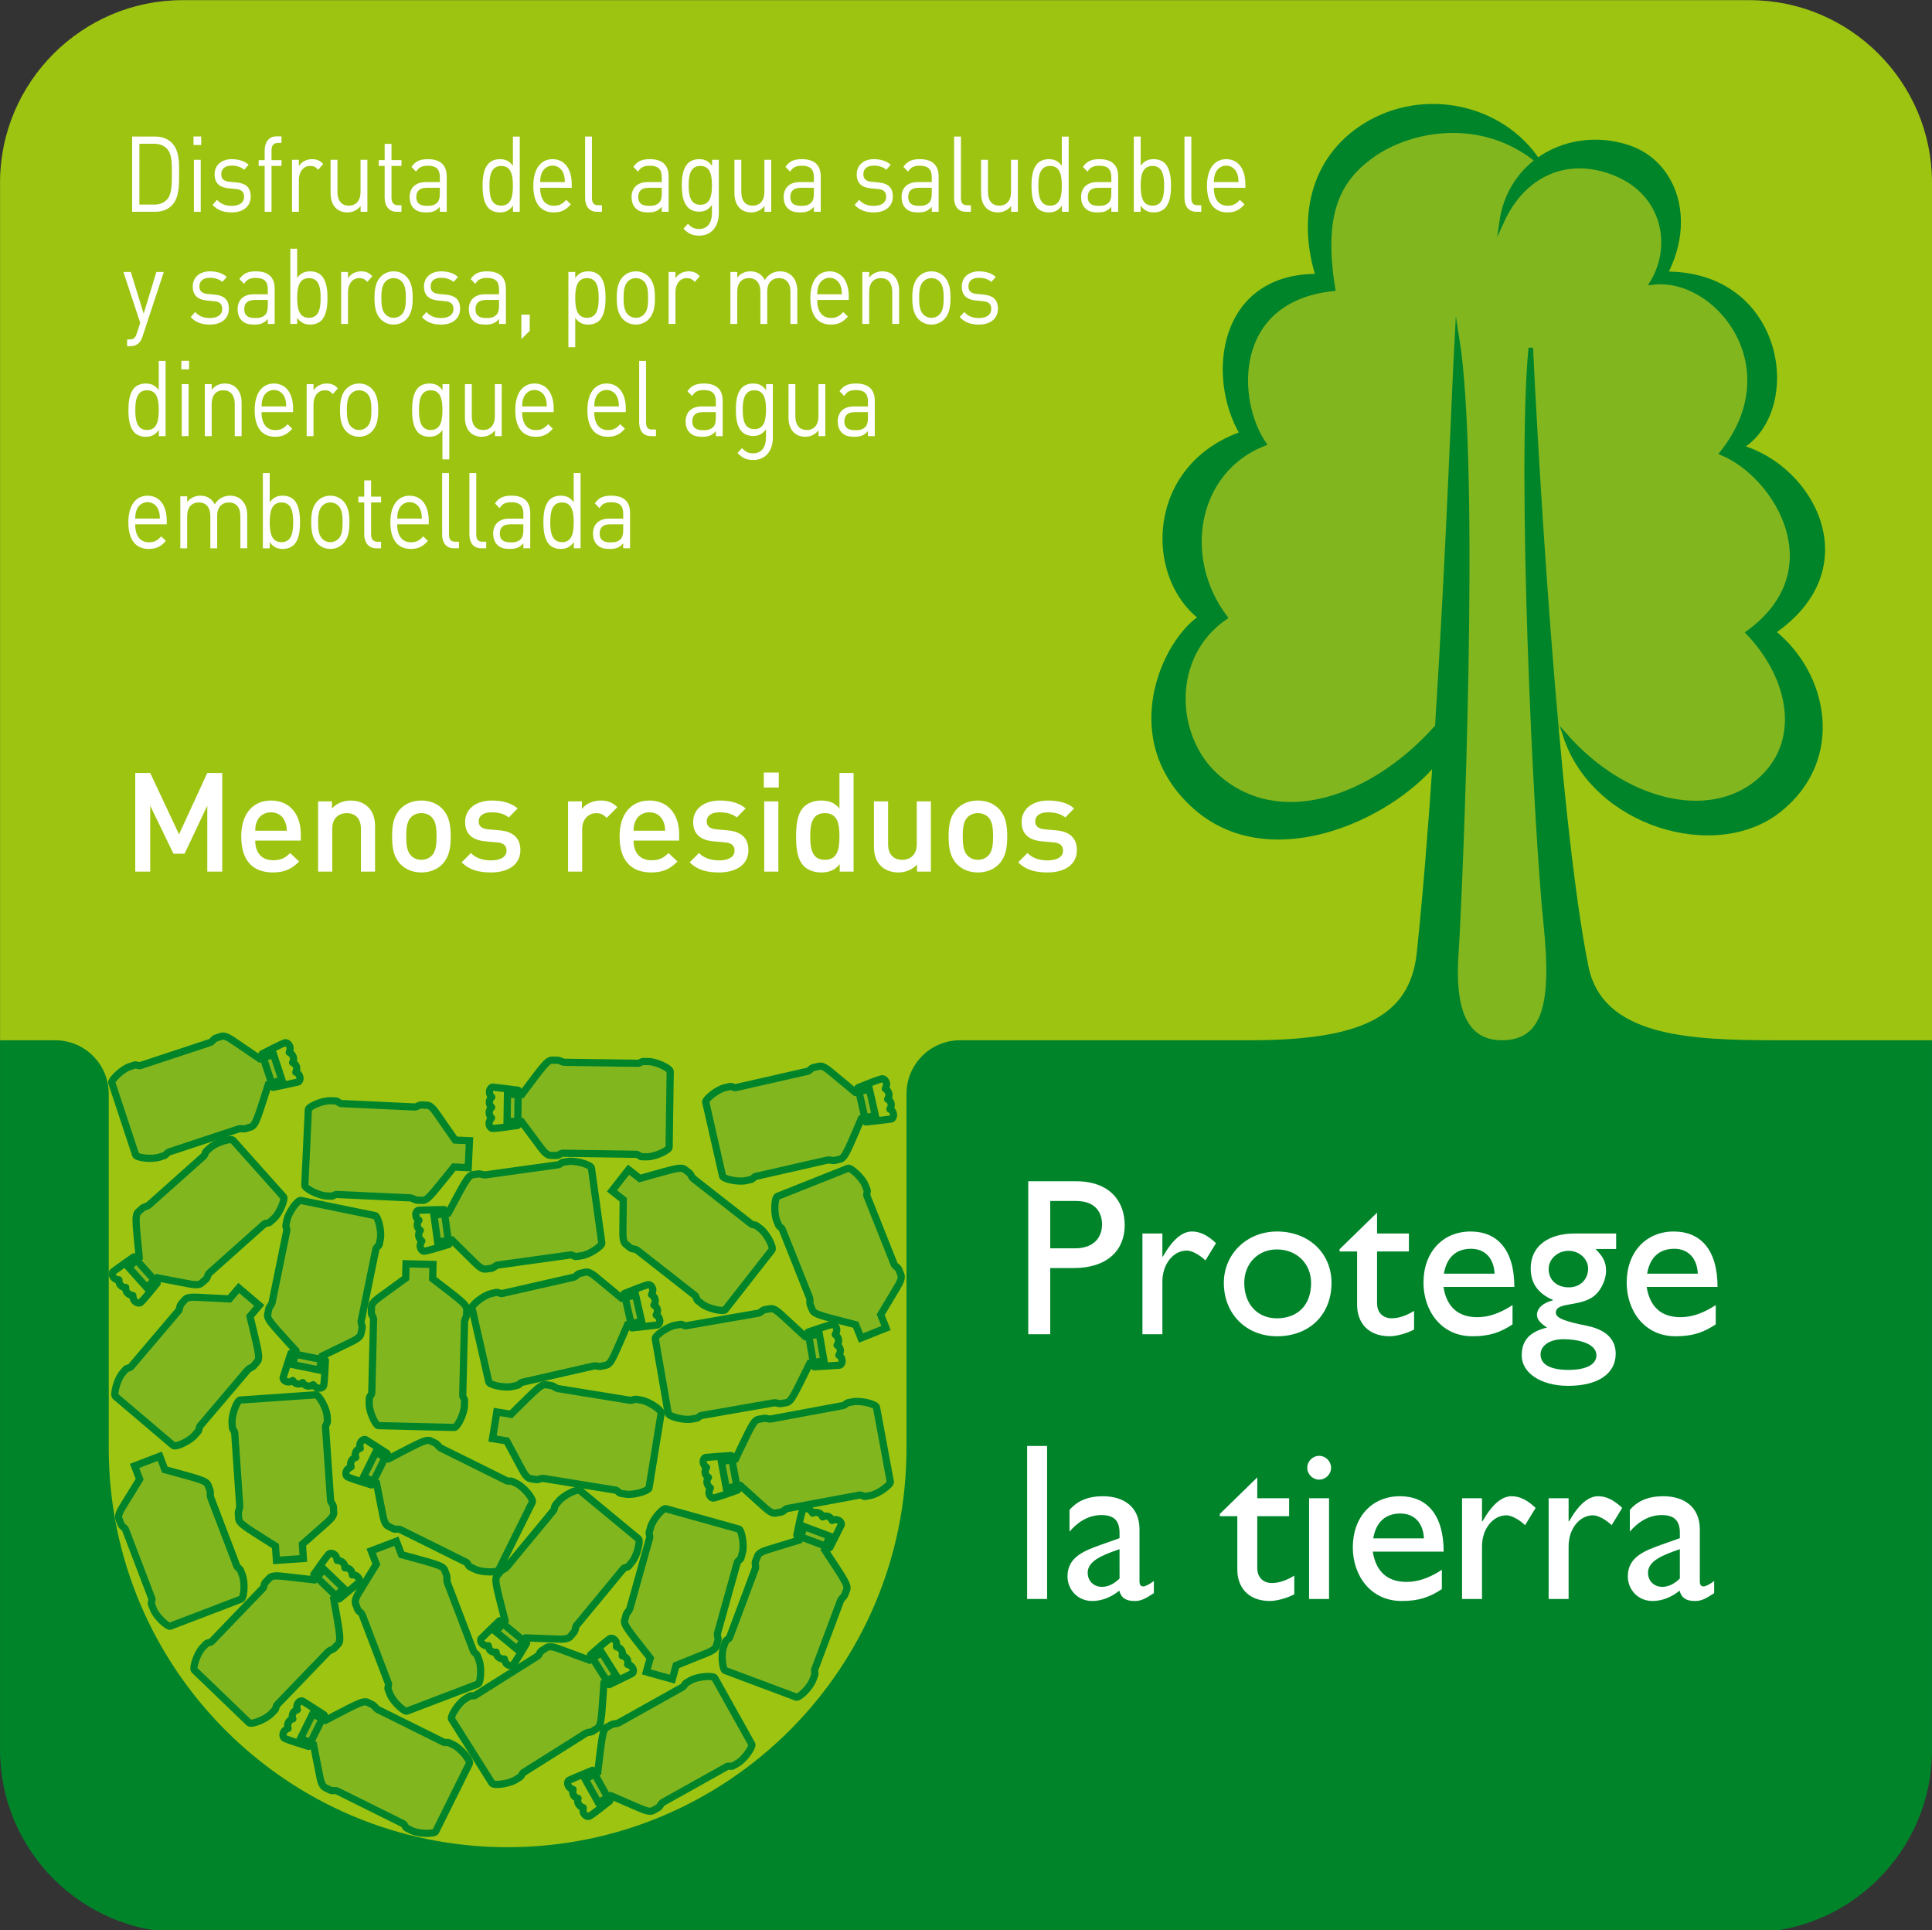 <?xml version="1.0" encoding="utf-8"?>
<!-- Generator: Adobe Illustrator 16.0.4, SVG Export Plug-In . SVG Version: 6.00 Build 0)  -->
<!DOCTYPE svg PUBLIC "-//W3C//DTD SVG 1.1//EN" "http://www.w3.org/Graphics/SVG/1.1/DTD/svg11.dtd">
<svg version="1.1" id="Layer_1" xmlns="http://www.w3.org/2000/svg" xmlns:xlink="http://www.w3.org/1999/xlink" x="0px" y="0px"
	 width="292.844px" height="292.52px" viewBox="0 0 292.844 292.52" enable-background="new 0 0 292.844 292.52"
	 xml:space="preserve">
<rect x="0" y="0" width="292.844" height="292.52" fill="#333333" stroke="none"/>
<g id="Layer_1_1_">
	<g>
		<g>
			<path fill="#00842A" d="M292.496,265.24c0,15.004-12.273,27.279-27.277,27.279H27.632c-15.002,0-27.279-12.275-27.279-27.279
				V27.651c0-15.002,12.277-27.278,27.279-27.278h237.587c15.004,0,27.277,12.276,27.277,27.278V265.24z"/>
			<path fill="none" d="M292.496,265.24c0,15.004-12.273,27.279-27.277,27.279H27.632c-15.002,0-27.279-12.275-27.279-27.279V27.651
				c0-15.002,12.277-27.278,27.279-27.278h237.587c15.004,0,27.277,12.276,27.277,27.278V265.24z"/>
			<path fill="#9EC412" stroke="#9EC412" stroke-width="0.692" stroke-miterlimit="10" d="M265.219,0.372H27.632
				c-15.002,0-27.279,12.276-27.279,27.278v130.347h8.023c4.29,0,7.766,3.477,7.766,7.766v53.72
				c0,33.581,27.226,60.805,60.808,60.805c33.578,0,60.802-27.224,60.802-60.805v-53.72c0-4.289,3.48-7.766,7.767-7.766h146.979
				V27.651C292.496,12.649,280.223,0.372,265.219,0.372z"/>
			<g>
				<path fill="#82B61F" d="M72.42,255.227c-0.463,0.175-10.387,3.96-10.751,4.1c-0.366,0.139-2.105-1.4-2.562-2.593
					c-0.057-0.156-0.119-0.314-0.298-0.782c-0.051-0.142,0.135-0.646,0.069-0.813c-1.048-2.751-3.045-7.989-4.007-10.511
					c-0.048-0.127-0.586-0.535-0.625-0.646c-0.184-0.481-0.326-0.854-0.354-0.926c-0.182-0.479,0.168-1.16,0.621-1.893
					c0.449-0.734,2.525-4.096,2.525-4.096l-0.775-2.032l3.821-1.456l0.775,2.029c0,0,3.999,1.081,4.594,1.276
					c0.591,0.195,1.724,0.487,1.931,1.025c0.03,0.077,0.156,0.414,0.355,0.926c0.032,0.088-0.031,0.746,0.036,0.922
					c1.003,2.631,3.023,7.924,4.013,10.514c0.041,0.114,0.476,0.435,0.518,0.531c0.143,0.384,0.241,0.656,0.295,0.785
					C73.036,252.72,72.881,255.05,72.42,255.227z"/>
				<path fill="none" stroke="#00842A" stroke-width="1.092" stroke-miterlimit="10" d="M72.42,255.227
					c-0.463,0.175-10.387,3.96-10.751,4.1c-0.366,0.139-2.105-1.4-2.562-2.593c-0.057-0.156-0.119-0.314-0.298-0.782
					c-0.051-0.142,0.135-0.646,0.069-0.813c-1.048-2.751-3.045-7.989-4.007-10.511c-0.048-0.127-0.586-0.535-0.625-0.646
					c-0.184-0.481-0.326-0.854-0.354-0.926c-0.182-0.479,0.168-1.16,0.621-1.893c0.449-0.734,2.525-4.096,2.525-4.096l-0.775-2.032
					l3.821-1.456l0.775,2.029c0,0,3.999,1.081,4.594,1.276c0.591,0.195,1.724,0.487,1.931,1.025c0.03,0.077,0.156,0.414,0.355,0.926
					c0.032,0.088-0.031,0.746,0.036,0.922c1.003,2.631,3.023,7.924,4.013,10.514c0.041,0.114,0.476,0.435,0.518,0.531
					c0.143,0.384,0.241,0.656,0.295,0.785C73.036,252.72,72.881,255.05,72.42,255.227z"/>
			</g>
			<g>
				<path fill="#82B61F" d="M117.003,189.438c-0.3,0.39-6.853,8.75-7.092,9.059c-0.245,0.31-2.526-0.11-3.533-0.902
					c-0.13-0.101-0.263-0.204-0.656-0.513c-0.121-0.095-0.219-0.623-0.36-0.734c-2.316-1.816-6.727-5.271-8.858-6.938
					c-0.103-0.085-0.773-0.156-0.865-0.229c-0.405-0.318-0.719-0.563-0.778-0.611c-0.404-0.314-0.454-1.079-0.447-1.938
					c0.009-0.861,0.053-4.814,0.053-4.814l-1.712-1.342l2.521-3.217l1.712,1.34c0,0,3.986-1.139,4.593-1.274
					c0.609-0.14,1.729-0.474,2.185-0.119c0.064,0.052,0.348,0.272,0.781,0.611c0.074,0.06,0.356,0.653,0.508,0.77
					c2.219,1.735,6.677,5.229,8.86,6.938c0.094,0.075,0.631,0.127,0.715,0.191c0.322,0.252,0.55,0.431,0.657,0.516
					C116.234,186.974,117.311,189.05,117.003,189.438z"/>
				<path fill="none" stroke="#00842A" stroke-width="1.092" stroke-miterlimit="10" d="M117.003,189.438
					c-0.3,0.39-6.853,8.75-7.092,9.059c-0.245,0.31-2.526-0.11-3.533-0.902c-0.13-0.101-0.263-0.204-0.656-0.513
					c-0.121-0.095-0.219-0.623-0.36-0.734c-2.316-1.816-6.727-5.271-8.858-6.938c-0.103-0.085-0.773-0.156-0.865-0.229
					c-0.405-0.318-0.719-0.563-0.778-0.611c-0.404-0.314-0.454-1.079-0.447-1.938c0.009-0.861,0.053-4.814,0.053-4.814l-1.712-1.342
					l2.521-3.217l1.712,1.34c0,0,3.986-1.139,4.593-1.274c0.609-0.14,1.729-0.474,2.185-0.119c0.064,0.052,0.348,0.272,0.781,0.611
					c0.074,0.06,0.356,0.653,0.508,0.77c2.219,1.735,6.677,5.229,8.86,6.938c0.094,0.075,0.631,0.127,0.715,0.191
					c0.322,0.252,0.55,0.431,0.657,0.516C116.234,186.974,117.311,189.05,117.003,189.438z"/>
			</g>
			<g>
				<path fill="#82B61F" d="M36.552,242.347c-0.463,0.178-10.384,3.963-10.752,4.103c-0.366,0.139-2.1-1.398-2.556-2.595
					c-0.062-0.154-0.121-0.312-0.301-0.78c-0.055-0.142,0.135-0.646,0.071-0.812c-1.05-2.755-3.048-7.99-4.009-10.517
					c-0.048-0.126-0.587-0.534-0.627-0.643c-0.184-0.483-0.326-0.855-0.353-0.927c-0.185-0.479,0.169-1.161,0.616-1.892
					c0.456-0.732,2.53-4.099,2.53-4.099l-0.771-2.029l3.816-1.458l0.775,2.032c0,0,4.005,1.078,4.594,1.273
					c0.591,0.197,1.724,0.49,1.931,1.027c0.031,0.079,0.16,0.412,0.352,0.926c0.035,0.09-0.024,0.746,0.041,0.922
					c1.004,2.63,3.023,7.923,4.011,10.516c0.044,0.111,0.477,0.434,0.513,0.531c0.149,0.379,0.253,0.652,0.3,0.779
					C37.163,239.841,37.012,242.174,36.552,242.347z"/>
				<path fill="none" stroke="#00842A" stroke-width="1.092" stroke-miterlimit="10" d="M36.552,242.347
					c-0.463,0.178-10.384,3.963-10.752,4.103c-0.366,0.139-2.1-1.398-2.556-2.595c-0.062-0.154-0.121-0.312-0.301-0.78
					c-0.055-0.142,0.135-0.646,0.071-0.812c-1.05-2.755-3.048-7.99-4.009-10.517c-0.048-0.126-0.587-0.534-0.627-0.643
					c-0.184-0.483-0.326-0.855-0.353-0.927c-0.185-0.479,0.169-1.161,0.616-1.892c0.456-0.732,2.53-4.099,2.53-4.099l-0.771-2.029
					l3.816-1.458l0.775,2.032c0,0,4.005,1.078,4.594,1.273c0.591,0.197,1.724,0.49,1.931,1.027c0.031,0.079,0.16,0.412,0.352,0.926
					c0.035,0.09-0.024,0.746,0.041,0.922c1.004,2.63,3.023,7.923,4.011,10.516c0.044,0.111,0.477,0.434,0.513,0.531
					c0.149,0.379,0.253,0.652,0.3,0.779C37.163,239.841,37.012,242.174,36.552,242.347z"/>
			</g>
			<g>
				<path fill="#82B61F" d="M74.574,270.24c-0.264-0.416-5.924-9.403-6.134-9.734c-0.209-0.332,0.959-2.338,2.042-3.021
					c0.139-0.087,0.281-0.176,0.708-0.444c0.127-0.08,0.658,0.004,0.81-0.088c2.494-1.57,7.235-4.558,9.521-5.996
					c0.115-0.073,0.41-0.68,0.508-0.74c0.438-0.275,0.777-0.488,0.842-0.529c0.432-0.272,1.163-0.063,1.975,0.238
					c0.808,0.297,4.513,1.672,4.513,1.672l1.839-1.158l2.183,3.461l-1.84,1.156c0,0-0.273,4.139-0.35,4.756
					c-0.077,0.617-0.139,1.789-0.627,2.094c-0.071,0.048-0.373,0.234-0.835,0.529c-0.083,0.051-0.741,0.119-0.901,0.221
					c-2.382,1.5-7.174,4.521-9.521,5.994c-0.103,0.065-0.331,0.554-0.421,0.611c-0.346,0.215-0.592,0.371-0.705,0.447
					C77.154,270.351,74.84,270.657,74.574,270.24z"/>
				<path fill="none" stroke="#00842A" stroke-width="1.092" stroke-miterlimit="10" d="M74.574,270.24
					c-0.264-0.416-5.924-9.403-6.134-9.734c-0.209-0.332,0.959-2.338,2.042-3.021c0.139-0.087,0.281-0.176,0.708-0.444
					c0.127-0.08,0.658,0.004,0.81-0.088c2.494-1.57,7.235-4.558,9.521-5.996c0.115-0.073,0.41-0.68,0.508-0.74
					c0.438-0.275,0.777-0.488,0.842-0.529c0.432-0.272,1.163-0.063,1.975,0.238c0.808,0.297,4.513,1.672,4.513,1.672l1.839-1.158
					l2.183,3.461l-1.84,1.156c0,0-0.273,4.139-0.35,4.756c-0.077,0.617-0.139,1.789-0.627,2.094
					c-0.071,0.048-0.373,0.234-0.835,0.529c-0.083,0.051-0.741,0.119-0.901,0.221c-2.382,1.5-7.174,4.521-9.521,5.994
					c-0.103,0.065-0.331,0.554-0.421,0.611c-0.346,0.215-0.592,0.371-0.705,0.447C77.154,270.351,74.84,270.657,74.574,270.24z"/>
				<path fill="none" stroke="#00842A" stroke-width="1.092" stroke-linejoin="round" stroke-miterlimit="10" d="M89.499,250.794
					l2.841,4.514c0,0,2.888-1.377,3.477-1.692c0.143-0.072,0.321-0.446,0.039-0.89c-0.278-0.449-0.719-0.471-0.719-0.471
					s0.122-0.484-0.1-0.837c-0.271-0.427-0.725-0.475-0.725-0.475s0.149-0.438-0.114-0.854c-0.265-0.42-0.752-0.515-0.752-0.515
					s0.091-0.538-0.114-0.86c-0.29-0.463-0.765-0.508-0.947-0.341C92.194,248.548,92.34,248.294,89.499,250.794z"/>
			</g>
			<g>
				<path fill="#82B61F" d="M108.339,254.3c0.24,0.43,5.421,9.699,5.614,10.041c0.189,0.346-1.08,2.287-2.198,2.908
					c-0.145,0.082-0.291,0.164-0.729,0.408c-0.132,0.075-0.656-0.036-0.813,0.049c-2.574,1.438-7.461,4.174-9.821,5.492
					c-0.117,0.063-0.446,0.652-0.548,0.711c-0.447,0.254-0.797,0.45-0.865,0.483c-0.445,0.25-1.171,0-1.958-0.34
					c-0.791-0.34-4.422-1.908-4.422-1.908l-1.896,1.062l-1.998-3.566l1.901-1.062c0,0,0.487-4.115,0.592-4.729
					c0.112-0.613,0.233-1.778,0.739-2.062c0.073-0.039,0.388-0.213,0.864-0.482c0.083-0.045,0.741-0.079,0.905-0.172
					c2.462-1.375,7.399-4.139,9.817-5.49c0.108-0.061,0.366-0.533,0.457-0.588c0.357-0.199,0.608-0.336,0.727-0.408
					C105.765,254.058,108.096,253.87,108.339,254.3z"/>
				<path fill="none" stroke="#00842A" stroke-width="1.092" stroke-miterlimit="10" d="M108.339,254.3
					c0.24,0.43,5.421,9.699,5.614,10.041c0.189,0.346-1.08,2.287-2.198,2.908c-0.145,0.082-0.291,0.164-0.729,0.408
					c-0.132,0.075-0.656-0.036-0.813,0.049c-2.574,1.438-7.461,4.174-9.821,5.492c-0.117,0.063-0.446,0.652-0.548,0.711
					c-0.447,0.254-0.797,0.45-0.865,0.483c-0.445,0.25-1.171,0-1.958-0.34c-0.791-0.34-4.422-1.908-4.422-1.908l-1.896,1.062
					l-1.998-3.566l1.901-1.062c0,0,0.487-4.115,0.592-4.729c0.112-0.613,0.233-1.778,0.739-2.062
					c0.073-0.039,0.388-0.213,0.864-0.482c0.083-0.045,0.741-0.079,0.905-0.172c2.462-1.375,7.399-4.139,9.817-5.49
					c0.108-0.061,0.366-0.533,0.457-0.588c0.357-0.199,0.608-0.336,0.727-0.408C105.765,254.058,108.096,253.87,108.339,254.3z"/>
				<path fill="none" stroke="#00842A" stroke-width="1.092" stroke-linejoin="round" stroke-miterlimit="10" d="M92.416,272.939
					l-2.604-4.654c0,0-2.953,1.224-3.558,1.51c-0.144,0.063-0.344,0.426-0.087,0.887s0.694,0.504,0.694,0.504
					s-0.146,0.479,0.058,0.844c0.246,0.439,0.698,0.511,0.698,0.511s-0.173,0.428,0.066,0.862c0.243,0.436,0.725,0.551,0.725,0.551
					s-0.115,0.531,0.071,0.863c0.265,0.478,0.736,0.548,0.924,0.392C89.604,275.043,89.451,275.288,92.416,272.939z"/>
			</g>
			<g>
				<path fill="#82B61F" d="M87.919,225.888c0.383,0.318,8.566,7.084,8.867,7.336c0.306,0.25-0.178,2.521-0.995,3.504
					c-0.105,0.127-0.213,0.26-0.529,0.646c-0.099,0.116-0.633,0.202-0.746,0.339c-1.873,2.271-5.447,6.588-7.169,8.672
					c-0.085,0.102-0.177,0.771-0.253,0.859c-0.325,0.399-0.581,0.706-0.633,0.767c-0.324,0.394-1.088,0.423-1.945,0.391
					c-0.863-0.033-4.813-0.18-4.813-0.18l-1.385,1.675l-3.15-2.604l1.387-1.675c0,0-1.033-4.015-1.154-4.625
					c-0.123-0.611-0.427-1.742-0.062-2.187c0.056-0.065,0.284-0.34,0.633-0.764c0.062-0.076,0.663-0.344,0.783-0.491
					c1.795-2.171,5.404-6.536,7.168-8.669c0.08-0.094,0.142-0.629,0.212-0.713c0.26-0.313,0.445-0.535,0.535-0.645
					C85.437,226.593,87.54,225.576,87.919,225.888z"/>
				<path fill="none" stroke="#00842A" stroke-width="1.092" stroke-miterlimit="10" d="M87.919,225.888
					c0.383,0.318,8.566,7.084,8.867,7.336c0.306,0.25-0.178,2.521-0.995,3.504c-0.105,0.127-0.213,0.26-0.529,0.646
					c-0.099,0.116-0.633,0.202-0.746,0.339c-1.873,2.271-5.447,6.588-7.169,8.672c-0.085,0.102-0.177,0.771-0.253,0.859
					c-0.325,0.399-0.581,0.706-0.633,0.767c-0.324,0.394-1.088,0.423-1.945,0.391c-0.863-0.033-4.813-0.18-4.813-0.18l-1.385,1.675
					l-3.15-2.604l1.387-1.675c0,0-1.033-4.015-1.154-4.625c-0.123-0.611-0.427-1.742-0.062-2.187
					c0.056-0.065,0.284-0.34,0.633-0.764c0.062-0.076,0.663-0.344,0.783-0.491c1.795-2.171,5.404-6.536,7.168-8.669
					c0.08-0.094,0.142-0.629,0.212-0.713c0.26-0.313,0.445-0.535,0.535-0.645C85.437,226.593,87.54,225.576,87.919,225.888z"/>
				<path fill="none" stroke="#00842A" stroke-width="1.092" stroke-linejoin="round" stroke-miterlimit="10" d="M79.82,249.026
					l-4.11-3.398c0,0-2.312,2.21-2.771,2.691c-0.107,0.113-0.171,0.525,0.237,0.859c0.408,0.338,0.831,0.221,0.831,0.221
					s0.036,0.5,0.36,0.767c0.385,0.319,0.83,0.221,0.83,0.221s-0.003,0.463,0.381,0.779c0.382,0.317,0.872,0.257,0.872,0.257
					s0.086,0.534,0.379,0.778c0.416,0.346,0.884,0.241,1.002,0.026C77.96,252.003,77.903,252.287,79.82,249.026z"/>
			</g>
			<g>
				<path fill="#82B61F" d="M45.6,181.926c0.484,0.1,10.891,2.227,11.277,2.306c0.383,0.079,1.021,2.308,0.766,3.562
					c-0.031,0.159-0.068,0.327-0.166,0.818c-0.031,0.15-0.462,0.474-0.496,0.646c-0.59,2.888-1.711,8.377-2.253,11.024
					c-0.029,0.132,0.204,0.765,0.181,0.878c-0.099,0.506-0.181,0.897-0.198,0.973c-0.099,0.5-0.758,0.887-1.533,1.262
					c-0.775,0.377-4.333,2.105-4.333,2.105l-0.438,2.129l-4.005-0.818l0.438-2.131c0,0-2.798-3.056-3.193-3.541
					c-0.394-0.479-1.198-1.336-1.081-1.898c0.019-0.085,0.09-0.436,0.195-0.973c0.023-0.096,0.426-0.612,0.466-0.798
					c0.563-2.762,1.699-8.31,2.251-11.021c0.026-0.123-0.171-0.625-0.148-0.729c0.085-0.402,0.143-0.683,0.165-0.818
					C43.737,183.714,45.116,181.827,45.6,181.926z"/>
				<path fill="none" stroke="#00842A" stroke-width="1.092" stroke-miterlimit="10" d="M45.6,181.926
					c0.484,0.1,10.891,2.227,11.277,2.306c0.383,0.079,1.021,2.308,0.766,3.562c-0.031,0.159-0.068,0.327-0.166,0.818
					c-0.031,0.15-0.462,0.474-0.496,0.646c-0.59,2.888-1.711,8.377-2.253,11.024c-0.029,0.132,0.204,0.765,0.181,0.878
					c-0.099,0.506-0.181,0.897-0.198,0.973c-0.099,0.5-0.758,0.887-1.533,1.262c-0.775,0.377-4.333,2.105-4.333,2.105l-0.438,2.129
					l-4.005-0.818l0.438-2.131c0,0-2.798-3.056-3.193-3.541c-0.394-0.479-1.198-1.336-1.081-1.898
					c0.019-0.085,0.09-0.436,0.195-0.973c0.023-0.096,0.426-0.612,0.466-0.798c0.563-2.762,1.699-8.31,2.251-11.021
					c0.026-0.123-0.171-0.625-0.148-0.729c0.085-0.402,0.143-0.683,0.165-0.818C43.737,183.714,45.116,181.827,45.6,181.926z"/>
				<path fill="none" stroke="#00842A" stroke-width="1.092" stroke-linejoin="round" stroke-miterlimit="10" d="M49.323,206.156
					l-5.223-1.069c0,0-1.004,3.037-1.184,3.681c-0.043,0.15,0.102,0.541,0.617,0.646c0.518,0.104,0.832-0.196,0.832-0.196
					s0.27,0.423,0.681,0.507c0.49,0.103,0.839-0.197,0.839-0.197s0.209,0.411,0.697,0.512c0.488,0.103,0.891-0.185,0.891-0.185
					s0.327,0.433,0.7,0.509c0.534,0.111,0.896-0.2,0.901-0.446C49.084,209.657,49.167,209.934,49.323,206.156z"/>
			</g>
			<g>
				<path fill="#82B61F" d="M37.754,261.083c-0.355-0.342-8.007-7.703-8.291-7.979c-0.286-0.273,0.369-2.499,1.257-3.423
					c0.112-0.117,0.23-0.239,0.576-0.601c0.107-0.11,0.642-0.153,0.769-0.282c2.039-2.125,5.924-6.161,7.798-8.109
					c0.094-0.096,0.233-0.757,0.317-0.84c0.355-0.371,0.631-0.66,0.689-0.716c0.354-0.368,1.116-0.339,1.974-0.243
					c0.855,0.099,4.782,0.541,4.782,0.541l1.51-1.567l2.943,2.834l-1.504,1.565c0,0,0.729,4.082,0.803,4.699
					c0.069,0.62,0.291,1.77-0.107,2.186c-0.058,0.062-0.305,0.316-0.685,0.714c-0.068,0.071-0.688,0.293-0.815,0.432
					c-1.957,2.026-5.885,6.109-7.801,8.104c-0.087,0.091-0.191,0.619-0.264,0.695c-0.286,0.291-0.482,0.5-0.578,0.603
					C40.287,260.567,38.109,261.425,37.754,261.083z"/>
				<path fill="none" stroke="#00842A" stroke-width="1.092" stroke-miterlimit="10" d="M37.754,261.083
					c-0.355-0.342-8.007-7.703-8.291-7.979c-0.286-0.273,0.369-2.499,1.257-3.423c0.112-0.117,0.23-0.239,0.576-0.601
					c0.107-0.11,0.642-0.153,0.769-0.282c2.039-2.125,5.924-6.161,7.798-8.109c0.094-0.096,0.233-0.757,0.317-0.84
					c0.355-0.371,0.631-0.66,0.689-0.716c0.354-0.368,1.116-0.339,1.974-0.243c0.855,0.099,4.782,0.541,4.782,0.541l1.51-1.567
					l2.943,2.834l-1.504,1.565c0,0,0.729,4.082,0.803,4.699c0.069,0.62,0.291,1.77-0.107,2.186
					c-0.058,0.062-0.305,0.316-0.685,0.714c-0.068,0.071-0.688,0.293-0.815,0.432c-1.957,2.026-5.885,6.109-7.801,8.104
					c-0.087,0.091-0.191,0.619-0.264,0.695c-0.286,0.291-0.482,0.5-0.578,0.603C40.287,260.567,38.109,261.425,37.754,261.083z"/>
				<path fill="none" stroke="#00842A" stroke-width="1.092" stroke-linejoin="round" stroke-miterlimit="10" d="M47.567,238.62
					l3.845,3.698c0,0,2.474-2.03,2.97-2.479c0.117-0.105,0.203-0.512-0.175-0.874c-0.385-0.368-0.813-0.282-0.813-0.282
					s0-0.5-0.302-0.791c-0.361-0.348-0.812-0.283-0.812-0.283s0.042-0.461-0.314-0.805c-0.361-0.346-0.854-0.32-0.854-0.32
					s-0.046-0.541-0.318-0.807c-0.393-0.376-0.862-0.307-1-0.102C49.647,235.79,49.727,235.511,47.567,238.62z"/>
			</g>
			<g>
				<path fill="#82B61F" d="M120.673,257.194c-0.461-0.175-10.41-3.896-10.777-4.033c-0.366-0.141-0.648-2.439-0.204-3.641
					c0.062-0.153,0.121-0.313,0.297-0.783c0.052-0.141,0.526-0.395,0.591-0.562c1.03-2.758,2.997-8.011,3.943-10.539
					c0.044-0.124-0.087-0.786-0.046-0.895c0.178-0.486,0.318-0.86,0.35-0.932c0.177-0.479,0.894-0.756,1.72-1.007
					c0.82-0.251,4.6-1.405,4.6-1.405l0.763-2.035l3.829,1.435l-0.763,2.037c0,0,2.289,3.457,2.604,3.992
					c0.313,0.541,0.969,1.51,0.772,2.049c-0.031,0.077-0.157,0.413-0.35,0.927c-0.033,0.091-0.517,0.542-0.579,0.72
					c-0.989,2.638-2.979,7.943-3.947,10.536c-0.039,0.115,0.073,0.643,0.038,0.74c-0.146,0.382-0.248,0.653-0.298,0.782
					C122.795,255.718,121.139,257.365,120.673,257.194z"/>
				<path fill="none" stroke="#00842A" stroke-width="1.092" stroke-miterlimit="10" d="M120.673,257.194
					c-0.461-0.175-10.41-3.896-10.777-4.033c-0.366-0.141-0.648-2.439-0.204-3.641c0.062-0.153,0.121-0.313,0.297-0.783
					c0.052-0.141,0.526-0.395,0.591-0.562c1.03-2.758,2.997-8.011,3.943-10.539c0.044-0.124-0.087-0.786-0.046-0.895
					c0.178-0.486,0.318-0.86,0.35-0.932c0.177-0.479,0.894-0.756,1.72-1.007c0.82-0.251,4.6-1.405,4.6-1.405l0.763-2.035
					l3.829,1.435l-0.763,2.037c0,0,2.289,3.457,2.604,3.992c0.313,0.541,0.969,1.51,0.772,2.049
					c-0.031,0.077-0.157,0.413-0.35,0.927c-0.033,0.091-0.517,0.542-0.579,0.72c-0.989,2.638-2.979,7.943-3.947,10.536
					c-0.039,0.115,0.073,0.643,0.038,0.74c-0.146,0.382-0.248,0.653-0.298,0.782C122.795,255.718,121.139,257.365,120.673,257.194z"
					/>
				<path fill="none" stroke="#00842A" stroke-width="1.092" stroke-linejoin="round" stroke-miterlimit="10" d="M120.774,232.679
					l4.991,1.871c0,0,1.463-2.842,1.742-3.451c0.063-0.145-0.016-0.551-0.506-0.733c-0.498-0.188-0.859,0.062-0.859,0.062
					s-0.194-0.457-0.59-0.608c-0.472-0.172-0.857,0.067-0.857,0.067s-0.146-0.438-0.613-0.615c-0.47-0.174-0.904,0.043-0.904,0.043
					s-0.254-0.477-0.618-0.61c-0.503-0.189-0.912,0.061-0.951,0.3C121.557,229.259,121.516,228.972,120.774,232.679z"/>
			</g>
			<g>
				<path fill="#82B61F" d="M100.928,228.644c0.473,0.129,10.704,2.988,11.082,3.094c0.375,0.107,0.855,2.378,0.511,3.607
					c-0.046,0.162-0.09,0.324-0.22,0.805c-0.042,0.149-0.496,0.441-0.544,0.613c-0.794,2.837-2.298,8.234-3.026,10.838
					c-0.037,0.127,0.152,0.775,0.123,0.89c-0.143,0.495-0.25,0.883-0.268,0.953c-0.143,0.495-0.823,0.831-1.628,1.151
					c-0.796,0.32-4.47,1.793-4.47,1.793l-0.583,2.092l-3.938-1.098l0.589-2.094c0,0-2.575-3.25-2.937-3.759
					c-0.359-0.512-1.101-1.417-0.943-1.975c0.021-0.082,0.117-0.426,0.264-0.953c0.029-0.094,0.467-0.584,0.517-0.766
					c0.762-2.713,2.284-8.17,3.028-10.837c0.035-0.118-0.125-0.634-0.096-0.735c0.109-0.393,0.188-0.672,0.226-0.803
					C98.938,230.293,100.449,228.511,100.928,228.644z"/>
				<path fill="none" stroke="#00842A" stroke-width="1.092" stroke-miterlimit="10" d="M100.928,228.644
					c0.473,0.129,10.704,2.988,11.082,3.094c0.375,0.107,0.855,2.378,0.511,3.607c-0.046,0.162-0.09,0.324-0.22,0.805
					c-0.042,0.149-0.496,0.441-0.544,0.613c-0.794,2.837-2.298,8.234-3.026,10.838c-0.037,0.127,0.152,0.775,0.123,0.89
					c-0.143,0.495-0.25,0.883-0.268,0.953c-0.143,0.495-0.823,0.831-1.628,1.151c-0.796,0.32-4.47,1.793-4.47,1.793l-0.583,2.092
					l-3.938-1.098l0.589-2.094c0,0-2.575-3.25-2.937-3.759c-0.359-0.512-1.101-1.417-0.943-1.975
					c0.021-0.082,0.117-0.426,0.264-0.953c0.029-0.094,0.467-0.584,0.517-0.766c0.762-2.713,2.284-8.17,3.028-10.837
					c0.035-0.118-0.125-0.634-0.096-0.735c0.109-0.393,0.188-0.672,0.226-0.803C98.938,230.293,100.449,228.511,100.928,228.644z"/>
			</g>
			<g>
				<path fill="#82B61F" d="M117.851,181.31c0.459-0.183,10.327-4.108,10.692-4.256c0.364-0.145,2.125,1.367,2.596,2.558
					c0.063,0.153,0.125,0.312,0.309,0.775c0.062,0.142-0.122,0.649-0.056,0.812c1.088,2.739,3.165,7.944,4.161,10.457
					c0.048,0.122,0.593,0.521,0.639,0.633c0.189,0.477,0.339,0.85,0.364,0.92c0.188,0.479-0.15,1.163-0.59,1.898
					c-0.444,0.741-2.47,4.135-2.47,4.135l0.805,2.021l-3.797,1.513l-0.805-2.019c0,0-4.019-1.022-4.612-1.208
					c-0.592-0.188-1.734-0.462-1.946-0.999c-0.03-0.079-0.166-0.411-0.366-0.919c-0.037-0.092,0.015-0.746-0.054-0.924
					c-1.041-2.616-3.136-7.879-4.168-10.451c-0.041-0.114-0.479-0.428-0.521-0.527c-0.148-0.378-0.255-0.646-0.309-0.772
					C117.275,183.829,117.393,181.495,117.851,181.31z"/>
				<path fill="none" stroke="#00842A" stroke-width="1.092" stroke-miterlimit="10" d="M117.851,181.31
					c0.459-0.183,10.327-4.108,10.692-4.256c0.364-0.145,2.125,1.367,2.596,2.558c0.063,0.153,0.125,0.312,0.309,0.775
					c0.062,0.142-0.122,0.649-0.056,0.812c1.088,2.739,3.165,7.944,4.161,10.457c0.048,0.122,0.593,0.521,0.639,0.633
					c0.189,0.477,0.339,0.85,0.364,0.92c0.188,0.479-0.15,1.163-0.59,1.898c-0.444,0.741-2.47,4.135-2.47,4.135l0.805,2.021
					l-3.797,1.513l-0.805-2.019c0,0-4.019-1.022-4.612-1.208c-0.592-0.188-1.734-0.462-1.946-0.999
					c-0.03-0.079-0.166-0.411-0.366-0.919c-0.037-0.092,0.015-0.746-0.054-0.924c-1.041-2.616-3.136-7.879-4.168-10.451
					c-0.041-0.114-0.479-0.428-0.521-0.527c-0.148-0.378-0.255-0.646-0.309-0.772C117.275,183.829,117.393,181.495,117.851,181.31z"
					/>
			</g>
			<g>
				<path fill="#82B61F" d="M80.687,227.651c-0.219,0.443-4.937,9.959-5.109,10.311c-0.179,0.353-2.496,0.398-3.644-0.171
					c-0.149-0.072-0.301-0.146-0.749-0.369c-0.134-0.068-0.344-0.566-0.499-0.646c-2.641-1.307-7.656-3.799-10.08-5
					c-0.12-0.062-0.793,0.006-0.897-0.047c-0.463-0.229-0.82-0.406-0.883-0.44c-0.464-0.228-0.665-0.966-0.831-1.812
					c-0.166-0.843-0.926-4.725-0.926-4.725l-1.946-0.967l1.815-3.662l1.945,0.967c0,0,3.673-1.922,4.241-2.182
					c0.564-0.257,1.599-0.812,2.116-0.558c0.075,0.039,0.396,0.195,0.886,0.439c0.086,0.044,0.484,0.567,0.654,0.651
					c2.525,1.25,7.6,3.769,10.079,4.997c0.11,0.057,0.646-0.003,0.743,0.042c0.364,0.186,0.623,0.312,0.748,0.373
					C79.433,225.394,80.907,227.21,80.687,227.651z"/>
				<path fill="none" stroke="#00842A" stroke-width="1.092" stroke-miterlimit="10" d="M80.687,227.651
					c-0.219,0.443-4.937,9.959-5.109,10.311c-0.179,0.353-2.496,0.398-3.644-0.171c-0.149-0.072-0.301-0.146-0.749-0.369
					c-0.134-0.068-0.344-0.566-0.499-0.646c-2.641-1.307-7.656-3.799-10.08-5c-0.12-0.062-0.793,0.006-0.897-0.047
					c-0.463-0.229-0.82-0.406-0.883-0.44c-0.464-0.228-0.665-0.966-0.831-1.812c-0.166-0.843-0.926-4.725-0.926-4.725l-1.946-0.967
					l1.815-3.662l1.945,0.967c0,0,3.673-1.922,4.241-2.182c0.564-0.257,1.599-0.812,2.116-0.558
					c0.075,0.039,0.396,0.195,0.886,0.439c0.086,0.044,0.484,0.567,0.654,0.651c2.525,1.25,7.6,3.769,10.079,4.997
					c0.11,0.057,0.646-0.003,0.743,0.042c0.364,0.186,0.623,0.312,0.748,0.373C79.433,225.394,80.907,227.21,80.687,227.651z"/>
				<path fill="none" stroke="#00842A" stroke-width="1.092" stroke-linejoin="round" stroke-miterlimit="10" d="M56.312,225.048
					l2.37-4.775c0,0-2.68-1.744-3.255-2.084c-0.136-0.08-0.549-0.041-0.781,0.432c-0.237,0.472-0.025,0.856-0.025,0.856
					s-0.477,0.149-0.662,0.524c-0.228,0.452-0.026,0.862-0.026,0.862s-0.448,0.099-0.675,0.545
					c-0.218,0.446-0.045,0.906-0.045,0.906s-0.503,0.207-0.674,0.55c-0.238,0.484-0.035,0.914,0.2,0.983
					C52.988,223.921,52.699,223.931,56.312,225.048z"/>
			</g>
			<g>
				<path fill="#82B61F" d="M20.559,175.019c-0.154-0.469-3.495-10.552-3.615-10.926c-0.126-0.373,1.492-2.037,2.707-2.439
					c0.155-0.053,0.313-0.105,0.793-0.262c0.144-0.049,0.643,0.16,0.807,0.104c2.797-0.924,8.118-2.685,10.683-3.531
					c0.133-0.043,0.562-0.562,0.67-0.598c0.491-0.163,0.867-0.289,0.943-0.312c0.486-0.162,1.147,0.221,1.863,0.705
					c0.708,0.484,3.979,2.711,3.979,2.711l2.065-0.682l1.281,3.878l-2.062,0.683c0,0-1.259,3.949-1.479,4.531
					c-0.226,0.583-0.563,1.701-1.112,1.883c-0.082,0.029-0.419,0.14-0.939,0.312c-0.092,0.029-0.742-0.062-0.924,0
					c-2.672,0.884-8.057,2.665-10.679,3.533c-0.118,0.041-0.457,0.457-0.562,0.492c-0.386,0.125-0.661,0.219-0.79,0.263
					C23.037,175.743,20.713,175.485,20.559,175.019z"/>
				<path fill="none" stroke="#00842A" stroke-width="1.092" stroke-miterlimit="10" d="M20.559,175.019
					c-0.154-0.469-3.495-10.552-3.615-10.926c-0.126-0.373,1.492-2.037,2.707-2.439c0.155-0.053,0.313-0.105,0.793-0.262
					c0.144-0.049,0.643,0.16,0.807,0.104c2.797-0.924,8.118-2.685,10.683-3.531c0.133-0.043,0.562-0.562,0.67-0.598
					c0.491-0.163,0.867-0.289,0.943-0.312c0.486-0.162,1.147,0.221,1.863,0.705c0.708,0.484,3.979,2.711,3.979,2.711l2.065-0.682
					l1.281,3.878l-2.062,0.683c0,0-1.259,3.949-1.479,4.531c-0.226,0.583-0.563,1.701-1.112,1.883
					c-0.082,0.029-0.419,0.14-0.939,0.312c-0.092,0.029-0.742-0.062-0.924,0c-2.672,0.884-8.057,2.665-10.679,3.533
					c-0.118,0.041-0.457,0.457-0.562,0.492c-0.386,0.125-0.661,0.219-0.79,0.263C23.037,175.743,20.713,175.485,20.559,175.019z"/>
				<path fill="none" stroke="#00842A" stroke-width="1.092" stroke-linejoin="round" stroke-miterlimit="10" d="M39.717,159.726
					l1.674,5.062c0,0,3.131-0.644,3.78-0.81c0.146-0.037,0.419-0.354,0.254-0.853c-0.165-0.503-0.586-0.628-0.586-0.628
					s0.232-0.441,0.103-0.842c-0.161-0.476-0.59-0.632-0.59-0.632s0.25-0.387,0.094-0.858c-0.153-0.472-0.603-0.681-0.603-0.681
					s0.21-0.499,0.093-0.86c-0.17-0.517-0.624-0.677-0.836-0.56C42.875,158.188,43.071,157.979,39.717,159.726z"/>
			</g>
			<g>
				<path fill="#82B61F" d="M89.645,177.012c0.063,0.489,1.523,11.009,1.577,11.399c0.055,0.389-1.837,1.732-3.104,1.907
					c-0.161,0.024-0.329,0.05-0.825,0.115c-0.154,0.023-0.602-0.273-0.78-0.25c-2.915,0.404-8.464,1.174-11.144,1.545
					c-0.132,0.021-0.65,0.452-0.768,0.465c-0.51,0.074-0.909,0.13-0.98,0.138c-0.508,0.071-1.091-0.424-1.701-1.029
					c-0.615-0.604-3.429-3.383-3.429-3.383l-2.151,0.297l-0.566-4.049l2.156-0.299c0,0,1.954-3.654,2.273-4.188
					c0.325-0.534,0.865-1.573,1.436-1.652c0.084-0.012,0.438-0.062,0.98-0.135c0.1-0.014,0.723,0.193,0.907,0.165
					c2.788-0.388,8.4-1.163,11.144-1.544c0.122-0.019,0.533-0.369,0.639-0.383c0.404-0.056,0.689-0.094,0.826-0.113
					C87.33,175.852,89.574,176.524,89.645,177.012z"/>
				<path fill="none" stroke="#00842A" stroke-width="1.092" stroke-miterlimit="10" d="M89.645,177.012
					c0.063,0.489,1.523,11.009,1.577,11.399c0.055,0.389-1.837,1.732-3.104,1.907c-0.161,0.024-0.329,0.05-0.825,0.115
					c-0.154,0.023-0.602-0.273-0.78-0.25c-2.915,0.404-8.464,1.174-11.144,1.545c-0.132,0.021-0.65,0.452-0.768,0.465
					c-0.51,0.074-0.909,0.13-0.98,0.138c-0.508,0.071-1.091-0.424-1.701-1.029c-0.615-0.604-3.429-3.383-3.429-3.383l-2.151,0.297
					l-0.566-4.049l2.156-0.299c0,0,1.954-3.654,2.273-4.188c0.325-0.534,0.865-1.573,1.436-1.652
					c0.084-0.012,0.438-0.062,0.98-0.135c0.1-0.014,0.723,0.193,0.907,0.165c2.788-0.388,8.4-1.163,11.144-1.544
					c0.122-0.019,0.533-0.369,0.639-0.383c0.404-0.056,0.689-0.094,0.826-0.113C87.33,175.852,89.574,176.524,89.645,177.012z"/>
				<path fill="none" stroke="#00842A" stroke-width="1.092" stroke-linejoin="round" stroke-miterlimit="10" d="M68.031,188.591
					l-0.729-5.281c0,0-3.196,0.062-3.862,0.109c-0.156,0.012-0.478,0.272-0.401,0.793c0.07,0.529,0.462,0.727,0.462,0.727
					s-0.312,0.392-0.254,0.808c0.068,0.498,0.466,0.727,0.466,0.727s-0.32,0.336-0.248,0.832c0.064,0.489,0.47,0.774,0.47,0.774
					s-0.298,0.454-0.247,0.831c0.075,0.535,0.486,0.776,0.719,0.698C64.652,189.528,64.42,189.698,68.031,188.591z"/>
			</g>
			<g>
				<path fill="#82B61F" d="M71.143,267.276c-0.221,0.443-4.938,9.957-5.116,10.309c-0.175,0.354-2.496,0.398-3.638-0.167
					c-0.147-0.076-0.305-0.15-0.749-0.373c-0.137-0.068-0.343-0.564-0.5-0.646c-2.639-1.309-7.659-3.801-10.083-5
					c-0.119-0.062-0.791,0.005-0.893-0.047c-0.464-0.227-0.821-0.405-0.888-0.44c-0.463-0.229-0.668-0.965-0.829-1.812
					c-0.164-0.844-0.927-4.724-0.927-4.724l-1.944-0.968l1.816-3.662l1.946,0.967c0,0,3.672-1.921,4.239-2.182
					c0.564-0.257,1.597-0.812,2.114-0.558c0.073,0.039,0.395,0.197,0.885,0.439c0.087,0.044,0.489,0.567,0.656,0.649
					c2.525,1.252,7.602,3.771,10.079,5.002c0.11,0.053,0.647-0.007,0.743,0.042c0.364,0.184,0.623,0.31,0.746,0.368
					C69.892,265.019,71.359,266.835,71.143,267.276z"/>
				<path fill="none" stroke="#00842A" stroke-width="1.092" stroke-miterlimit="10" d="M71.143,267.276
					c-0.221,0.443-4.938,9.957-5.116,10.309c-0.175,0.354-2.496,0.398-3.638-0.167c-0.147-0.076-0.305-0.15-0.749-0.373
					c-0.137-0.068-0.343-0.564-0.5-0.646c-2.639-1.309-7.659-3.801-10.083-5c-0.119-0.062-0.791,0.005-0.893-0.047
					c-0.464-0.227-0.821-0.405-0.888-0.44c-0.463-0.229-0.668-0.965-0.829-1.812c-0.164-0.844-0.927-4.724-0.927-4.724l-1.944-0.968
					l1.816-3.662l1.946,0.967c0,0,3.672-1.921,4.239-2.182c0.564-0.257,1.597-0.812,2.114-0.558
					c0.073,0.039,0.395,0.197,0.885,0.439c0.087,0.044,0.489,0.567,0.656,0.649c2.525,1.252,7.602,3.771,10.079,5.002
					c0.11,0.053,0.647-0.007,0.743,0.042c0.364,0.184,0.623,0.31,0.746,0.368C69.892,265.019,71.359,266.835,71.143,267.276z"/>
				<path fill="none" stroke="#00842A" stroke-width="1.092" stroke-linejoin="round" stroke-miterlimit="10" d="M46.767,264.671
					l2.371-4.775c0,0-2.683-1.746-3.257-2.084c-0.138-0.08-0.549-0.043-0.783,0.431c-0.235,0.475-0.021,0.856-0.021,0.856
					s-0.476,0.149-0.665,0.525c-0.224,0.451-0.023,0.862-0.023,0.862s-0.449,0.098-0.675,0.546
					c-0.222,0.444-0.048,0.906-0.048,0.906s-0.5,0.206-0.672,0.548c-0.24,0.486-0.033,0.916,0.202,0.984
					C43.442,263.542,43.152,263.552,46.767,264.671z"/>
			</g>
			<g>
				<path fill="#82B61F" d="M132.854,213.272c0.089,0.484,2.028,10.927,2.102,11.312c0.072,0.386-1.752,1.817-3.012,2.051
					c-0.164,0.032-0.33,0.062-0.822,0.154c-0.148,0.025-0.61-0.25-0.785-0.217c-2.896,0.538-8.406,1.562-11.061,2.057
					c-0.136,0.021-0.632,0.479-0.749,0.5c-0.504,0.096-0.897,0.166-0.974,0.18c-0.503,0.094-1.109-0.372-1.749-0.947
					c-0.641-0.577-3.575-3.226-3.575-3.226l-2.141,0.399l-0.744-4.021l2.136-0.396c0,0,1.782-3.743,2.078-4.288
					c0.299-0.549,0.791-1.613,1.358-1.717c0.081-0.018,0.433-0.08,0.972-0.183c0.095-0.018,0.732,0.162,0.916,0.124
					c2.771-0.511,8.34-1.548,11.062-2.054c0.122-0.023,0.513-0.392,0.619-0.41c0.403-0.076,0.686-0.127,0.822-0.152
					C130.497,212.218,132.765,212.787,132.854,213.272z"/>
				<path fill="none" stroke="#00842A" stroke-width="1.092" stroke-miterlimit="10" d="M132.854,213.272
					c0.089,0.484,2.028,10.927,2.102,11.312c0.072,0.386-1.752,1.817-3.012,2.051c-0.164,0.032-0.33,0.062-0.822,0.154
					c-0.148,0.025-0.61-0.25-0.785-0.217c-2.896,0.538-8.406,1.562-11.061,2.057c-0.136,0.021-0.632,0.479-0.749,0.5
					c-0.504,0.096-0.897,0.166-0.974,0.18c-0.503,0.094-1.109-0.372-1.749-0.947c-0.641-0.577-3.575-3.226-3.575-3.226l-2.141,0.399
					l-0.744-4.021l2.136-0.396c0,0,1.782-3.743,2.078-4.288c0.299-0.549,0.791-1.613,1.358-1.717
					c0.081-0.018,0.433-0.08,0.972-0.183c0.095-0.018,0.732,0.162,0.916,0.124c2.771-0.511,8.34-1.548,11.062-2.054
					c0.122-0.023,0.513-0.392,0.619-0.41c0.403-0.076,0.686-0.127,0.822-0.152C130.497,212.218,132.765,212.787,132.854,213.272z"/>
				<path fill="none" stroke="#00842A" stroke-width="1.092" stroke-linejoin="round" stroke-miterlimit="10" d="M111.801,225.831
					l-0.975-5.244c0,0-3.191,0.215-3.856,0.291c-0.151,0.016-0.461,0.293-0.365,0.81c0.097,0.521,0.497,0.701,0.497,0.701
					s-0.291,0.409-0.215,0.82c0.091,0.494,0.496,0.704,0.496,0.704s-0.301,0.35-0.211,0.84c0.089,0.488,0.507,0.753,0.507,0.753
					s-0.28,0.467-0.205,0.842c0.096,0.534,0.521,0.753,0.745,0.667C108.466,226.921,108.24,227.104,111.801,225.831z"/>
			</g>
			<g>
				<path fill="#82B61F" d="M101.586,162.388c-0.009,0.494-0.161,11.113-0.164,11.506c-0.006,0.394-2.078,1.438-3.359,1.419
					c-0.162,0-0.336-0.005-0.835-0.011c-0.151-0.003-0.553-0.363-0.729-0.367c-2.942-0.041-8.552-0.122-11.247-0.16
					c-0.138-0.002-0.713,0.349-0.832,0.345c-0.515-0.005-0.914-0.014-0.989-0.015c-0.51-0.006-1.015-0.585-1.529-1.276
					c-0.516-0.688-2.871-3.863-2.871-3.863l-2.173-0.029l0.059-4.09l2.172,0.031c0,0,2.482-3.32,2.885-3.795
					c0.401-0.479,1.089-1.426,1.665-1.416c0.086,0.002,0.443,0.008,0.986,0.016c0.103,0.002,0.688,0.301,0.877,0.305
					c2.812,0.039,8.481,0.119,11.25,0.156c0.122,0.004,0.578-0.278,0.686-0.278c0.408,0.006,0.697,0.012,0.838,0.012
					C99.479,160.892,101.59,161.896,101.586,162.388z"/>
				<path fill="none" stroke="#00842A" stroke-width="1.092" stroke-miterlimit="10" d="M101.586,162.388
					c-0.009,0.494-0.161,11.113-0.164,11.506c-0.006,0.394-2.078,1.438-3.359,1.419c-0.162,0-0.336-0.005-0.835-0.011
					c-0.151-0.003-0.553-0.363-0.729-0.367c-2.942-0.041-8.552-0.122-11.247-0.16c-0.138-0.002-0.713,0.349-0.832,0.345
					c-0.515-0.005-0.914-0.014-0.989-0.015c-0.51-0.006-1.015-0.585-1.529-1.276c-0.516-0.688-2.871-3.863-2.871-3.863l-2.173-0.029
					l0.059-4.09l2.172,0.031c0,0,2.482-3.32,2.885-3.795c0.401-0.479,1.089-1.426,1.665-1.416c0.086,0.002,0.443,0.008,0.986,0.016
					c0.103,0.002,0.688,0.301,0.877,0.305c2.812,0.039,8.481,0.119,11.25,0.156c0.122,0.004,0.578-0.278,0.686-0.278
					c0.408,0.006,0.697,0.012,0.838,0.012C99.479,160.892,101.59,161.896,101.586,162.388z"/>
				<path fill="none" stroke="#00842A" stroke-width="1.092" stroke-linejoin="round" stroke-miterlimit="10" d="M78.473,170.56
					l0.076-5.332c0,0-3.17-0.417-3.837-0.475c-0.153-0.014-0.512,0.195-0.521,0.723c-0.007,0.531,0.35,0.785,0.35,0.785
					s-0.365,0.344-0.368,0.762c-0.011,0.503,0.349,0.789,0.349,0.789s-0.364,0.283-0.374,0.781
					c-0.008,0.498,0.351,0.839,0.351,0.839s-0.365,0.403-0.368,0.782c-0.011,0.544,0.362,0.844,0.604,0.801
					C74.991,170.974,74.731,171.105,78.473,170.56z"/>
			</g>
			<g>
				<path fill="#82B61F" d="M101.285,214.198c-0.08-0.486-1.902-10.949-1.967-11.337c-0.067-0.387,1.772-1.798,3.032-2.018
					c0.163-0.027,0.328-0.059,0.824-0.143c0.151-0.025,0.611,0.256,0.781,0.224c2.901-0.505,8.428-1.466,11.089-1.929
					c0.132-0.023,0.636-0.472,0.75-0.49c0.51-0.09,0.902-0.158,0.978-0.172c0.502-0.09,1.104,0.388,1.738,0.973
					c0.629,0.582,3.541,3.262,3.541,3.262l2.14-0.37l0.7,4.025l-2.14,0.374c0,0-1.827,3.719-2.129,4.264
					c-0.309,0.543-0.812,1.603-1.375,1.699c-0.085,0.017-0.438,0.076-0.979,0.171c-0.097,0.016-0.727-0.167-0.912-0.138
					c-2.774,0.482-8.357,1.453-11.087,1.932c-0.118,0.021-0.52,0.385-0.62,0.404c-0.401,0.066-0.688,0.117-0.824,0.139
					C103.636,215.276,101.377,214.685,101.285,214.198z"/>
				<path fill="none" stroke="#00842A" stroke-width="1.092" stroke-miterlimit="10" d="M101.285,214.198
					c-0.08-0.486-1.902-10.949-1.967-11.337c-0.067-0.387,1.772-1.798,3.032-2.018c0.163-0.027,0.328-0.059,0.824-0.143
					c0.151-0.025,0.611,0.256,0.781,0.224c2.901-0.505,8.428-1.466,11.089-1.929c0.132-0.023,0.636-0.472,0.75-0.49
					c0.51-0.09,0.902-0.158,0.978-0.172c0.502-0.09,1.104,0.388,1.738,0.973c0.629,0.582,3.541,3.262,3.541,3.262l2.14-0.37
					l0.7,4.025l-2.14,0.374c0,0-1.827,3.719-2.129,4.264c-0.309,0.543-0.812,1.603-1.375,1.699
					c-0.085,0.017-0.438,0.076-0.979,0.171c-0.097,0.016-0.727-0.167-0.912-0.138c-2.774,0.482-8.357,1.453-11.087,1.932
					c-0.118,0.021-0.52,0.385-0.62,0.404c-0.401,0.066-0.688,0.117-0.824,0.139C103.636,215.276,101.377,214.685,101.285,214.198z"
					/>
				<path fill="none" stroke="#00842A" stroke-width="1.092" stroke-linejoin="round" stroke-miterlimit="10" d="M122.484,201.88
					l0.914,5.256c0,0,3.19-0.177,3.857-0.243c0.157-0.015,0.466-0.289,0.376-0.808c-0.088-0.523-0.488-0.709-0.488-0.709
					s0.297-0.401,0.229-0.816c-0.088-0.496-0.49-0.71-0.49-0.71s0.301-0.347,0.219-0.839c-0.085-0.486-0.497-0.758-0.497-0.758
					s0.284-0.463,0.217-0.84c-0.093-0.535-0.514-0.758-0.746-0.674C125.832,200.831,126.059,200.647,122.484,201.88z"/>
			</g>
			<g>
				<path fill="#82B61F" d="M35.324,172.813c0.328,0.367,7.396,8.291,7.656,8.582c0.261,0.297-0.556,2.466-1.51,3.316
					c-0.124,0.111-0.249,0.227-0.625,0.558c-0.111,0.102-0.651,0.104-0.782,0.227c-2.196,1.959-6.38,5.69-8.393,7.49
					c-0.105,0.09-0.294,0.734-0.384,0.813c-0.383,0.344-0.682,0.61-0.739,0.66c-0.381,0.342-1.141,0.255-1.985,0.094
					c-0.846-0.16-4.73-0.902-4.73-0.902l-1.621,1.449l-2.725-3.051l1.624-1.449c0,0-0.419-4.123-0.443-4.744
					c-0.026-0.622-0.16-1.789,0.271-2.168c0.063-0.061,0.327-0.297,0.739-0.66c0.074-0.066,0.703-0.241,0.846-0.369
					c2.103-1.874,6.33-5.646,8.396-7.49c0.093-0.081,0.239-0.602,0.314-0.672c0.307-0.272,0.521-0.465,0.624-0.556
					C32.76,173.136,34.995,172.444,35.324,172.813z"/>
				<path fill="none" stroke="#00842A" stroke-width="1.092" stroke-miterlimit="10" d="M35.324,172.813
					c0.328,0.367,7.396,8.291,7.656,8.582c0.261,0.297-0.556,2.466-1.51,3.316c-0.124,0.111-0.249,0.227-0.625,0.558
					c-0.111,0.102-0.651,0.104-0.782,0.227c-2.196,1.959-6.38,5.69-8.393,7.49c-0.105,0.09-0.294,0.734-0.384,0.813
					c-0.383,0.344-0.682,0.61-0.739,0.66c-0.381,0.342-1.141,0.255-1.985,0.094c-0.846-0.16-4.73-0.902-4.73-0.902l-1.621,1.449
					l-2.725-3.051l1.624-1.449c0,0-0.419-4.123-0.443-4.744c-0.026-0.622-0.16-1.789,0.271-2.168
					c0.063-0.061,0.327-0.297,0.739-0.66c0.074-0.066,0.703-0.241,0.846-0.369c2.103-1.874,6.33-5.646,8.396-7.49
					c0.093-0.081,0.239-0.602,0.314-0.672c0.307-0.272,0.521-0.465,0.624-0.556C32.76,173.136,34.995,172.444,35.324,172.813z"/>
				<path fill="none" stroke="#00842A" stroke-width="1.092" stroke-linejoin="round" stroke-miterlimit="10" d="M23.827,194.466
					l-3.55-3.98c0,0-2.619,1.839-3.146,2.244c-0.128,0.099-0.243,0.494,0.104,0.888c0.352,0.395,0.787,0.342,0.787,0.342
					s-0.036,0.498,0.239,0.811c0.338,0.375,0.792,0.345,0.792,0.345s-0.075,0.456,0.259,0.829c0.331,0.37,0.823,0.385,0.823,0.385
					s0.004,0.541,0.256,0.827c0.363,0.403,0.84,0.37,0.99,0.182C21.543,197.126,21.443,197.399,23.827,194.466z"/>
			</g>
			<g>
				<path fill="#82B61F" d="M26.263,219.065c-0.376-0.315-8.469-7.193-8.771-7.448c-0.296-0.257,0.216-2.517,1.048-3.49
					c0.103-0.127,0.217-0.258,0.536-0.637c0.103-0.118,0.63-0.197,0.749-0.331c1.905-2.247,5.532-6.518,7.282-8.573
					c0.088-0.104,0.188-0.771,0.266-0.859c0.332-0.395,0.592-0.697,0.641-0.755c0.33-0.392,1.099-0.411,1.958-0.368
					c0.857,0.045,4.804,0.245,4.804,0.245l1.415-1.657l3.11,2.646l-1.409,1.655c0,0,0.98,4.03,1.094,4.641
					c0.112,0.613,0.403,1.75,0.031,2.187c-0.054,0.065-0.288,0.339-0.641,0.759c-0.064,0.074-0.667,0.333-0.787,0.479
					c-1.826,2.146-5.496,6.464-7.287,8.572c-0.08,0.096-0.152,0.627-0.219,0.711c-0.266,0.31-0.451,0.529-0.542,0.633
					C28.756,218.396,26.639,219.384,26.263,219.065z"/>
				<path fill="none" stroke="#00842A" stroke-width="1.092" stroke-miterlimit="10" d="M26.263,219.065
					c-0.376-0.315-8.469-7.193-8.771-7.448c-0.296-0.257,0.216-2.517,1.048-3.49c0.103-0.127,0.217-0.258,0.536-0.637
					c0.103-0.118,0.63-0.197,0.749-0.331c1.905-2.247,5.532-6.518,7.282-8.573c0.088-0.104,0.188-0.771,0.266-0.859
					c0.332-0.395,0.592-0.697,0.641-0.755c0.33-0.392,1.099-0.411,1.958-0.368c0.857,0.045,4.804,0.245,4.804,0.245l1.415-1.657
					l3.11,2.646l-1.409,1.655c0,0,0.98,4.03,1.094,4.641c0.112,0.613,0.403,1.75,0.031,2.187c-0.054,0.065-0.288,0.339-0.641,0.759
					c-0.064,0.074-0.667,0.333-0.787,0.479c-1.826,2.146-5.496,6.464-7.287,8.572c-0.08,0.096-0.152,0.627-0.219,0.711
					c-0.266,0.31-0.451,0.529-0.542,0.633C28.756,218.396,26.639,219.384,26.263,219.065z"/>
			</g>
			<g>
				<path fill="#82B61F" d="M100.216,214.167c-0.078,0.488-1.777,10.97-1.845,11.358c-0.062,0.389-2.265,1.117-3.526,0.914
					c-0.161-0.024-0.332-0.054-0.821-0.133c-0.151-0.024-0.495-0.441-0.668-0.469c-2.907-0.472-8.439-1.369-11.108-1.801
					c-0.136-0.021-0.753,0.239-0.868,0.217c-0.51-0.08-0.902-0.146-0.98-0.158c-0.504-0.08-0.919-0.726-1.324-1.486
					c-0.407-0.755-2.276-4.238-2.276-4.238l-2.146-0.35l0.651-4.035l2.148,0.349c0,0,2.938-2.92,3.402-3.334
					c0.467-0.413,1.289-1.248,1.856-1.157c0.084,0.014,0.436,0.071,0.976,0.157c0.102,0.018,0.638,0.396,0.818,0.429
					c2.783,0.45,8.375,1.358,11.106,1.8c0.121,0.019,0.615-0.195,0.721-0.179c0.4,0.067,0.689,0.112,0.826,0.134
					C98.352,212.378,100.296,213.681,100.216,214.167z"/>
				<path fill="none" stroke="#00842A" stroke-width="1.092" stroke-miterlimit="10" d="M100.216,214.167
					c-0.078,0.488-1.777,10.97-1.845,11.358c-0.062,0.389-2.265,1.117-3.526,0.914c-0.161-0.024-0.332-0.054-0.821-0.133
					c-0.151-0.024-0.495-0.441-0.668-0.469c-2.907-0.472-8.439-1.369-11.108-1.801c-0.136-0.021-0.753,0.239-0.868,0.217
					c-0.51-0.08-0.902-0.146-0.98-0.158c-0.504-0.08-0.919-0.726-1.324-1.486c-0.407-0.755-2.276-4.238-2.276-4.238l-2.146-0.35
					l0.651-4.035l2.148,0.349c0,0,2.938-2.92,3.402-3.334c0.467-0.413,1.289-1.248,1.856-1.157c0.084,0.014,0.436,0.071,0.976,0.157
					c0.102,0.018,0.638,0.396,0.818,0.429c2.783,0.45,8.375,1.358,11.106,1.8c0.121,0.019,0.615-0.195,0.721-0.179
					c0.4,0.067,0.689,0.112,0.826,0.134C98.352,212.378,100.296,213.681,100.216,214.167z"/>
			</g>
			<g>
				<path fill="#82B61F" d="M46.203,179.62c0.02-0.492,0.518-11.103,0.537-11.494c0.017-0.394,2.12-1.369,3.4-1.31
					c0.161,0.009,0.333,0.017,0.832,0.039c0.152,0.006,0.539,0.384,0.714,0.388c2.944,0.137,8.544,0.399,11.241,0.526
					c0.136,0.004,0.724-0.324,0.841-0.317c0.512,0.021,0.915,0.041,0.992,0.045c0.51,0.022,0.994,0.617,1.481,1.326
					c0.491,0.703,2.749,3.954,2.749,3.954l2.17,0.099l-0.189,4.088l-2.169-0.103c0,0-2.593,3.234-3.003,3.7
					c-0.42,0.464-1.141,1.389-1.715,1.359c-0.088-0.006-0.441-0.021-0.99-0.045c-0.094-0.004-0.672-0.325-0.86-0.333
					c-2.812-0.131-8.472-0.396-11.238-0.523c-0.122-0.006-0.588,0.265-0.695,0.262c-0.407-0.021-0.696-0.034-0.836-0.04
					C48.257,181.185,46.176,180.115,46.203,179.62z"/>
				<path fill="none" stroke="#00842A" stroke-width="1.092" stroke-miterlimit="10" d="M46.203,179.62
					c0.02-0.492,0.518-11.103,0.537-11.494c0.017-0.394,2.12-1.369,3.4-1.31c0.161,0.009,0.333,0.017,0.832,0.039
					c0.152,0.006,0.539,0.384,0.714,0.388c2.944,0.137,8.544,0.399,11.241,0.526c0.136,0.004,0.724-0.324,0.841-0.317
					c0.512,0.021,0.915,0.041,0.992,0.045c0.51,0.022,0.994,0.617,1.481,1.326c0.491,0.703,2.749,3.954,2.749,3.954l2.17,0.099
					l-0.189,4.088l-2.169-0.103c0,0-2.593,3.234-3.003,3.7c-0.42,0.464-1.141,1.389-1.715,1.359
					c-0.088-0.006-0.441-0.021-0.99-0.045c-0.094-0.004-0.672-0.325-0.86-0.333c-2.812-0.131-8.472-0.396-11.238-0.523
					c-0.122-0.006-0.588,0.265-0.695,0.262c-0.407-0.021-0.696-0.034-0.836-0.04C48.257,181.185,46.176,180.115,46.203,179.62z"/>
			</g>
			<g>
				<path fill="#82B61F" d="M74.091,209.43c-0.111-0.48-2.466-10.837-2.554-11.219c-0.089-0.383,1.678-1.888,2.927-2.171
					c0.161-0.037,0.327-0.074,0.814-0.186c0.149-0.034,0.622,0.223,0.796,0.186c2.87-0.656,8.336-1.9,10.974-2.498
					c0.13-0.031,0.609-0.506,0.725-0.529c0.499-0.117,0.893-0.203,0.965-0.221c0.497-0.113,1.124,0.328,1.783,0.883
					c0.662,0.545,3.708,3.072,3.708,3.072l2.115-0.479l0.909,3.984l-2.121,0.484c0,0-1.63,3.81-1.907,4.367
					c-0.274,0.56-0.725,1.642-1.285,1.771c-0.083,0.019-0.432,0.096-0.966,0.219c-0.093,0.02-0.732-0.131-0.92-0.09
					c-2.743,0.625-8.269,1.881-10.969,2.496c-0.124,0.026-0.495,0.41-0.603,0.435c-0.397,0.093-0.681,0.157-0.812,0.188
					C76.488,210.391,74.2,209.909,74.091,209.43z"/>
				<path fill="none" stroke="#00842A" stroke-width="1.092" stroke-miterlimit="10" d="M74.091,209.43
					c-0.111-0.48-2.466-10.837-2.554-11.219c-0.089-0.383,1.678-1.888,2.927-2.171c0.161-0.037,0.327-0.074,0.814-0.186
					c0.149-0.034,0.622,0.223,0.796,0.186c2.87-0.656,8.336-1.9,10.974-2.498c0.13-0.031,0.609-0.506,0.725-0.529
					c0.499-0.117,0.893-0.203,0.965-0.221c0.497-0.113,1.124,0.328,1.783,0.883c0.662,0.545,3.708,3.072,3.708,3.072l2.115-0.479
					l0.909,3.984l-2.121,0.484c0,0-1.63,3.81-1.907,4.367c-0.274,0.56-0.725,1.642-1.285,1.771
					c-0.083,0.019-0.432,0.096-0.966,0.219c-0.093,0.02-0.732-0.131-0.92-0.09c-2.743,0.625-8.269,1.881-10.969,2.496
					c-0.124,0.026-0.495,0.41-0.603,0.435c-0.397,0.093-0.681,0.157-0.812,0.188C76.488,210.391,74.2,209.909,74.091,209.43z"/>
				<path fill="none" stroke="#00842A" stroke-width="1.092" stroke-linejoin="round" stroke-miterlimit="10" d="M94.622,196.04
					l1.183,5.201c0,0,3.18-0.343,3.845-0.443c0.152-0.025,0.448-0.316,0.332-0.828c-0.118-0.516-0.522-0.682-0.522-0.682
					s0.272-0.414,0.181-0.824c-0.112-0.49-0.524-0.682-0.524-0.682s0.289-0.364,0.176-0.851c-0.106-0.486-0.535-0.731-0.535-0.731
					s0.258-0.479,0.178-0.853c-0.122-0.531-0.554-0.729-0.78-0.634C97.91,194.816,98.131,194.624,94.622,196.04z"/>
			</g>
			<g>
				<path fill="#82B61F" d="M109.52,178.226c-0.109-0.479-2.463-10.838-2.553-11.219c-0.085-0.383,1.678-1.889,2.926-2.17
					c0.164-0.039,0.328-0.074,0.814-0.187c0.15-0.034,0.623,0.226,0.795,0.185c2.873-0.654,8.339-1.898,10.974-2.498
					c0.128-0.028,0.611-0.504,0.725-0.528c0.497-0.116,0.897-0.202,0.971-0.22c0.498-0.113,1.119,0.328,1.783,0.881
					c0.659,0.547,3.7,3.075,3.7,3.075l2.121-0.481l0.908,3.985l-2.123,0.483c0,0-1.626,3.811-1.901,4.364
					c-0.28,0.562-0.729,1.644-1.287,1.771c-0.086,0.018-0.435,0.096-0.968,0.219c-0.096,0.021-0.733-0.128-0.918-0.09
					c-2.749,0.627-8.271,1.883-10.973,2.498c-0.119,0.027-0.495,0.41-0.597,0.436c-0.403,0.09-0.686,0.154-0.819,0.187
					C111.919,179.185,109.628,178.707,109.52,178.226z"/>
				<path fill="none" stroke="#00842A" stroke-width="1.092" stroke-miterlimit="10" d="M109.52,178.226
					c-0.109-0.479-2.463-10.838-2.553-11.219c-0.085-0.383,1.678-1.889,2.926-2.17c0.164-0.039,0.328-0.074,0.814-0.187
					c0.15-0.034,0.623,0.226,0.795,0.185c2.873-0.654,8.339-1.898,10.974-2.498c0.128-0.028,0.611-0.504,0.725-0.528
					c0.497-0.116,0.897-0.202,0.971-0.22c0.498-0.113,1.119,0.328,1.783,0.881c0.659,0.547,3.7,3.075,3.7,3.075l2.121-0.481
					l0.908,3.985l-2.123,0.483c0,0-1.626,3.811-1.901,4.364c-0.28,0.562-0.729,1.644-1.287,1.771
					c-0.086,0.018-0.435,0.096-0.968,0.219c-0.096,0.021-0.733-0.128-0.918-0.09c-2.749,0.627-8.271,1.883-10.973,2.498
					c-0.119,0.027-0.495,0.41-0.597,0.436c-0.403,0.09-0.686,0.154-0.819,0.187C111.919,179.185,109.628,178.707,109.52,178.226z"/>
				<path fill="none" stroke="#00842A" stroke-width="1.092" stroke-linejoin="round" stroke-miterlimit="10" d="M130.056,164.835
					l1.179,5.201c0,0,3.183-0.34,3.843-0.443c0.155-0.025,0.447-0.312,0.332-0.828c-0.116-0.514-0.521-0.678-0.521-0.678
					s0.274-0.419,0.18-0.83c-0.105-0.486-0.524-0.68-0.524-0.68s0.291-0.361,0.179-0.849c-0.109-0.485-0.534-0.733-0.534-0.733
					s0.256-0.479,0.172-0.851c-0.119-0.53-0.549-0.731-0.774-0.635C133.344,163.612,133.562,163.421,130.056,164.835z"/>
			</g>
			<g>
				<path fill="#82B61F" d="M68.844,216.331c-0.49-0.013-11.108-0.269-11.504-0.277c-0.391-0.01-1.415-2.092-1.38-3.371
					c0.001-0.166,0.006-0.334,0.016-0.836c0.001-0.151,0.372-0.547,0.377-0.727c0.068-2.943,0.204-8.547,0.271-11.247
					c0.005-0.134-0.345-0.718-0.337-0.831c0.014-0.517,0.021-0.917,0.021-0.99c0.014-0.514,0.597-1.012,1.293-1.518
					c0.693-0.507,3.889-2.833,3.889-2.833l0.056-2.174l4.086,0.097l-0.05,2.172c0,0,3.294,2.518,3.765,2.922
					c0.475,0.407,1.413,1.107,1.398,1.682c0,0.087-0.01,0.443-0.021,0.991c-0.005,0.097-0.307,0.683-0.312,0.868
					c-0.07,2.816-0.204,8.48-0.272,11.248c-0.005,0.123,0.28,0.582,0.278,0.688c-0.015,0.407-0.021,0.695-0.024,0.837
					C70.363,214.241,69.339,216.341,68.844,216.331z"/>
				<path fill="none" stroke="#00842A" stroke-width="1.092" stroke-miterlimit="10" d="M68.844,216.331
					c-0.49-0.013-11.108-0.269-11.504-0.277c-0.391-0.01-1.415-2.092-1.38-3.371c0.001-0.166,0.006-0.334,0.016-0.836
					c0.001-0.151,0.372-0.547,0.377-0.727c0.068-2.943,0.204-8.547,0.271-11.247c0.005-0.134-0.345-0.718-0.337-0.831
					c0.014-0.517,0.021-0.917,0.021-0.99c0.014-0.514,0.597-1.012,1.293-1.518c0.693-0.507,3.889-2.833,3.889-2.833l0.056-2.174
					l4.086,0.097l-0.05,2.172c0,0,3.294,2.518,3.765,2.922c0.475,0.407,1.413,1.107,1.398,1.682c0,0.087-0.01,0.443-0.021,0.991
					c-0.005,0.097-0.307,0.683-0.312,0.868c-0.07,2.816-0.204,8.48-0.272,11.248c-0.005,0.123,0.28,0.582,0.278,0.688
					c-0.015,0.407-0.021,0.695-0.024,0.837C70.363,214.241,69.339,216.341,68.844,216.331z"/>
			</g>
			<path fill="#82B61F" d="M227.618,167.886c-14.981,0.168-18.835-5.332-13.84-17.104c4.979-11.732,6.017-37.518,6.017-37.518
				s-16.728,13.016-21.64,13.376c-4.918,0.355-15.815-4.276-18.146-16.185c-2.329-11.903,3.144-18.254,3.144-18.254
				s-6.53-3.864-2.921-13.02c3.607-9.156,9.131-11.942,9.131-11.942s-4.786-11.648,0-17.318c4.79-5.673,11.661-6.875,11.661-6.875
				s-4.445-14.31,5.502-20.621c9.946-6.312,13.022-5.557,16.494-3.611c3.478,1.947,9.28,3.955,10.826,6.361
				c6.191-1.376,13.922-3.955,15.984,1.029c2.059,4.983,3.985,12.815,1.391,16.547c8.105-0.062,14.59,4.934,15.279,10.436
				c0.688,5.498-0.174,11.341-4.127,15.121c6.875,3.781,9.969,8.766,10.83,14.094c0.856,5.326-1.545,9.796-6.189,13.746
				c5.158,7.047,6.016,18.219,2.924,22.343c-3.094,4.124-18.903,8.524-28.837-2.685c-7.938-8.959-6.062-6.684-6.062-6.684
				s1.152,17.787,2.187,26.147c1.113,8.992,5.561,14.839,2.641,21.369C236.943,163.172,236.334,167.788,227.618,167.886z"/>
			<g>
				<path fill="#82B61F" d="M36.413,212.175c0.494-0.035,11.089-0.768,11.48-0.791c0.391-0.029,1.605,1.951,1.691,3.226
					c0.012,0.165,0.023,0.335,0.055,0.833c0.016,0.152-0.312,0.582-0.301,0.758c0.203,2.939,0.588,8.531,0.774,11.227
					c0.008,0.135,0.401,0.681,0.406,0.798c0.039,0.515,0.066,0.914,0.07,0.986c0.037,0.514-0.5,1.062-1.144,1.631
					c-0.646,0.568-3.611,3.184-3.611,3.184l0.147,2.168l-4.08,0.279l-0.147-2.166c0,0-3.513-2.2-4.023-2.56
					c-0.507-0.36-1.507-0.969-1.544-1.542c-0.011-0.087-0.029-0.443-0.072-0.99c-0.007-0.096,0.245-0.706,0.229-0.891
					c-0.189-2.812-0.581-8.466-0.77-11.227c-0.01-0.122-0.33-0.555-0.343-0.663c-0.022-0.406-0.042-0.692-0.054-0.831
					C35.098,214.394,35.922,212.208,36.413,212.175z"/>
				<path fill="none" stroke="#00842A" stroke-width="1.092" stroke-miterlimit="10" d="M36.413,212.175
					c0.494-0.035,11.089-0.768,11.48-0.791c0.391-0.029,1.605,1.951,1.691,3.226c0.012,0.165,0.023,0.335,0.055,0.833
					c0.016,0.152-0.312,0.582-0.301,0.758c0.203,2.939,0.588,8.531,0.774,11.227c0.008,0.135,0.401,0.681,0.406,0.798
					c0.039,0.515,0.066,0.914,0.07,0.986c0.037,0.514-0.5,1.062-1.144,1.631c-0.646,0.568-3.611,3.184-3.611,3.184l0.147,2.168
					l-4.08,0.279l-0.147-2.166c0,0-3.513-2.2-4.023-2.56c-0.507-0.36-1.507-0.969-1.544-1.542c-0.011-0.087-0.029-0.443-0.072-0.99
					c-0.007-0.096,0.245-0.706,0.229-0.891c-0.189-2.812-0.581-8.466-0.77-11.227c-0.01-0.122-0.33-0.555-0.343-0.663
					c-0.022-0.406-0.042-0.692-0.054-0.831C35.098,214.394,35.922,212.208,36.413,212.175z"/>
			</g>
			<path fill="#00842A" stroke="#00842A" stroke-width="0.692" stroke-miterlimit="10" d="M269.441,157.997
				c-13.397,0-26.815-0.511-29.029-11.552c-4.651-23.209-7.817-81.405-8.386-93.729c-1.765,18.566,0.657,71.64,2.288,87.427
				c1.207,11.703,0,17.854-6.695,17.854c-7.891,0-7.1-10.125-6.813-14.652c0.503-8.012,3.291-72.062,0.032-92.211
				c-0.391,6.924-1.302,32.702-2.976,58.979c-9.709,10.985-24.077,16.036-33.547,7.43c-6.517-5.92-7.14-18.117,1.399-23.965
				c-6.874-9.113-4.538-22.251,5.872-26.336c-4.467-6.494-5.104-21.811,10.467-23.47c-1.911-11.612,0.937-16.6,5.874-20.164
				c5.665-4.098,16.541-6.248,25.123,0.724c-2.801,2.067-4.848,5.215-5.433,9.264c3.368-7.401,10.158-10.227,17.307-7.265
				c7.466,3.093,8.845,10.998,5.526,16.484c9.694-1.249,21.034,12.699,10.565,25.846c8.252,3.438,17.006,17.755,3.976,27.228
				c6.686,7.017,8.379,16.764,1.51,22.546c-7.492,6.307-20.265,3.208-29.237-6.938c4.359,13.438,22.8,18.955,32.444,11.252
				c9.662-7.719,7.096-20.599-0.943-26.979c14.166-9.703,5.924-24.938-4.936-28.002c9.278-5.537,6.485-26.408-11.431-26.268
				c4.406-8.396,1.287-16.857-5.521-19.148c-4.866-1.639-10.027-0.818-13.812,1.97c-5.501-8.228-17.244-10.784-26.063-5.363
				c-8.253,5.072-9.926,14.351-7.229,22.889c-14.823-0.114-16.607,15.203-11.506,23.88c-14.166,4.979-14.505,21.499-6.252,27.854
				c-5.606,3.688-12.365,18.453-0.896,28.688c11.204,9.996,29.243,1.908,36.38-6.703c-0.684,10.064-1.477,20.021-2.4,28.826
				c-1.061,10.09-8.848,13.607-25.734,13.607h-43.849c-4.285,0-7.767,3.477-7.767,7.766v53.72c0,33.581-27.224,60.805-60.802,60.805
				c-33.582,0-60.808-27.224-60.808-60.805v-53.72c0-4.289-3.476-7.766-7.766-7.766H0.353v107.242
				c0,15.004,12.277,27.279,27.279,27.279h237.587c15.004,0,27.277-12.275,27.277-27.279V157.997H269.441z"/>
		</g>
	</g>
</g>
<g id="es">
	<g>
		<path fill="#FFFFFF" d="M163.1,179.02c5.065,0,7.377,2.991,7.377,6.662c0,3.64-2.447,6.494-7.818,6.494h-3.469v10.029h-3.331
			V179.02H163.1z M159.189,189.184h3.774c2.48,0,4.079-1.326,4.079-3.637c0-1.701-0.918-3.536-3.943-3.536h-3.91V189.184z"/>
		<path fill="#FFFFFF" d="M176.189,186.939v3.502h0.068c1.53-2.686,2.992-3.807,4.42-3.807c1.224,0,2.379,0.577,3.638,1.768
			l-1.599,2.617c-0.918-0.884-2.107-1.496-2.821-1.496c-2.074,0-3.706,2.074-3.706,4.691v7.99h-3.024v-15.267L176.189,186.939
			L176.189,186.939z"/>
		<path fill="#FFFFFF" d="M201.824,194.42c0,4.827-3.365,8.091-8.262,8.091c-4.69,0-8.058-3.399-8.058-8.091
			c0-4.387,3.502-7.785,8.058-7.785C198.356,186.635,201.824,189.898,201.824,194.42z M188.6,194.42c0,3.229,2.006,5.371,4.93,5.371
			c3.195,0,5.201-2.04,5.201-5.338c0-2.957-2.176-5.101-5.201-5.101C190.674,189.354,188.6,191.496,188.6,194.42z"/>
		<path fill="#FFFFFF" d="M208.728,186.939h4.827v2.722h-4.827v7.817c0,1.804,1.292,2.312,2.176,2.312
			c1.089,0,2.21-0.374,3.435-1.122v2.821c-1.054,0.577-2.687,1.021-3.672,1.021c-3.298,0-4.964-2.04-4.964-4.794v-8.057h-2.651
			v-0.341l5.678-5.542L208.728,186.939L208.728,186.939z"/>
		<path fill="#FFFFFF" d="M229.262,200.709c-1.836,1.224-3.502,1.802-6.086,1.802c-4.759,0-7.411-3.909-7.411-8.126
			c0-4.623,2.924-7.75,7.14-7.75c4.047,0,6.63,2.753,6.63,8.396h-10.742c0.476,3.024,2.209,4.59,5.133,4.59
			c1.836,0,3.57-0.681,5.338-1.836L229.262,200.709L229.262,200.709z M226.542,193.025c-0.104-2.312-1.429-3.772-3.569-3.772
			c-2.312,0-3.706,1.358-4.114,3.772H226.542z"/>
		<path fill="#FFFFFF" d="M244.969,189.285h-3.128c1.189,1.189,1.599,2.041,1.599,3.332c0,1.258-0.715,2.721-1.429,3.434
			c-2.039,2.176-6.187,1.088-6.187,2.891c0,0.851,1.598,1.359,4.656,1.972c3.265,0.646,4.419,2.312,4.419,4.25
			c0,3.024-2.686,4.86-7.207,4.86c-4.112,0-7.037-1.938-7.037-4.623c0-2.243,1.189-3.569,3.843-4.216
			c-1.055-0.646-1.53-1.258-1.53-1.938c0-0.985,0.952-1.836,2.414-2.176v-0.068c-1.122-0.477-1.972-1.122-2.55-1.938
			c-0.544-0.781-0.816-1.732-0.816-2.855c0-3.265,2.55-5.271,6.664-5.271h6.289V189.285z M236.979,202.953
			c-2.04,0-3.468,0.95-3.468,2.311c0,1.53,1.496,2.346,4.25,2.346c2.651,0,4.216-0.814,4.216-2.209
			C241.978,203.463,238.85,202.953,236.979,202.953z M237.762,189.559c-1.666,0-3.025,1.258-3.025,2.753
			c0,1.666,1.225,2.788,3.061,2.788c1.699,0,2.923-1.188,2.923-2.854C240.719,190.781,239.359,189.559,237.762,189.559z"/>
		<path fill="#FFFFFF" d="M260.064,200.709c-1.836,1.224-3.502,1.802-6.086,1.802c-4.759,0-7.411-3.909-7.411-8.126
			c0-4.623,2.925-7.75,7.141-7.75c4.046,0,6.629,2.753,6.629,8.396h-10.742c0.476,3.024,2.209,4.59,5.133,4.59
			c1.836,0,3.57-0.681,5.338-1.836L260.064,200.709L260.064,200.709z M257.345,193.025c-0.103-2.312-1.428-3.772-3.569-3.772
			c-2.312,0-3.706,1.358-4.113,3.772H257.345z"/>
		<path fill="#FFFFFF" d="M158.714,242.324h-3.025v-23.187h3.025V242.324z"/>
		<path fill="#FFFFFF" d="M174.896,241.441c-1.394,0.918-1.972,1.189-2.924,1.189c-1.326,0-2.04-0.478-2.312-1.564
			c-1.326,1.056-2.721,1.564-4.114,1.564c-2.243,0-3.739-1.769-3.739-3.74c0-3.024,2.754-3.942,5.201-4.827l2.687-0.952v-0.814
			c0-1.903-0.918-2.688-2.754-2.688c-1.666,0-3.365,0.783-4.828,2.517v-3.297c1.19-1.396,2.856-2.074,5.066-2.074
			c3.093,0,5.541,1.563,5.541,5.031v7.854c0,0.578,0.204,0.782,0.578,0.782c0.306,0,0.918-0.306,1.598-0.815V241.441
			L174.896,241.441z M169.695,234.777c-2.584,0.886-4.827,1.769-4.827,3.57c0,1.258,0.918,2.142,2.176,2.142
			c0.952,0,1.836-0.476,2.651-1.259V234.777L169.695,234.777z"/>
		<path fill="#FFFFFF" d="M190.571,227.061h4.827v2.72h-4.827v7.819c0,1.801,1.292,2.312,2.177,2.312
			c1.088,0,2.21-0.374,3.434-1.122v2.821c-1.054,0.578-2.686,1.021-3.672,1.021c-3.298,0-4.964-2.04-4.964-4.793v-8.059h-2.651
			v-0.341l5.678-5.541L190.571,227.061L190.571,227.061z"/>
		<path fill="#FFFFFF" d="M199.954,224.239c-0.985,0-1.803-0.816-1.803-1.803c0-0.985,0.816-1.802,1.803-1.802
			c0.985,0,1.802,0.816,1.802,1.802C201.756,223.422,200.94,224.239,199.954,224.239z M201.45,242.324h-3.025V227.06h3.025V242.324z
			"/>
		<path fill="#FFFFFF" d="M218.551,240.828c-1.836,1.225-3.502,1.803-6.086,1.803c-4.759,0-7.411-3.91-7.411-8.125
			c0-4.624,2.924-7.752,7.14-7.752c4.047,0,6.629,2.754,6.629,8.396H208.08c0.476,3.026,2.209,4.59,5.133,4.59
			c1.836,0,3.57-0.681,5.338-1.835V240.828z M215.831,233.146c-0.104-2.312-1.429-3.772-3.569-3.772
			c-2.312,0-3.706,1.359-4.114,3.772H215.831z"/>
		<path fill="#FFFFFF" d="M224.637,227.061v3.502h0.068c1.529-2.687,2.991-3.809,4.42-3.809c1.224,0,2.379,0.578,3.638,1.768
			l-1.599,2.618c-0.918-0.884-2.107-1.495-2.821-1.495c-2.074,0-3.706,2.073-3.706,4.691v7.988h-3.025V227.06L224.637,227.061
			L224.637,227.061z"/>
		<path fill="#FFFFFF" d="M237.761,227.061v3.502h0.068c1.529-2.687,2.99-3.809,4.42-3.809c1.224,0,2.38,0.578,3.638,1.768
			l-1.599,2.618c-0.918-0.884-2.107-1.495-2.821-1.495c-2.074,0-3.706,2.073-3.706,4.691v7.988h-3.025V227.06L237.761,227.061
			L237.761,227.061z"/>
		<path fill="#FFFFFF" d="M259.826,241.441c-1.395,0.918-1.973,1.189-2.925,1.189c-1.325,0-2.04-0.478-2.312-1.564
			c-1.326,1.056-2.72,1.564-4.114,1.564c-2.243,0-3.739-1.769-3.739-3.74c0-3.024,2.755-3.942,5.201-4.827l2.688-0.952v-0.814
			c0-1.903-0.918-2.688-2.754-2.688c-1.666,0-3.366,0.783-4.828,2.517v-3.297c1.189-1.396,2.855-2.074,5.065-2.074
			c3.094,0,5.541,1.563,5.541,5.031v7.854c0,0.578,0.204,0.782,0.578,0.782c0.307,0,0.918-0.306,1.599-0.815V241.441
			L259.826,241.441z M254.625,234.777c-2.584,0.886-4.828,1.769-4.828,3.57c0,1.258,0.918,2.142,2.176,2.142
			c0.952,0,1.836-0.476,2.652-1.259V234.777L254.625,234.777z"/>
	</g>
</g>
<g>
	<path fill="#FFFFFF" d="M26.138,31.037c-0.62,0.688-1.527,1.057-2.593,1.057h-3.515V20.697h3.515c1.065,0,1.973,0.368,2.593,1.056
		c1.065,1.185,1.008,2.929,1.008,4.514C27.146,27.852,27.204,29.853,26.138,31.037z M25.375,22.617
		c-0.533-0.608-1.225-0.832-2.017-0.832h-2.232v9.22h2.232c0.792,0,1.483-0.224,2.017-0.833c0.706-0.816,0.677-2.513,0.677-3.905
		S26.081,23.434,25.375,22.617z"/>
	<path fill="#FFFFFF" d="M29.333,21.977v-1.296H30.5v1.296H29.333z M29.39,32.094v-7.875h1.037v7.875H29.39z"/>
	<path fill="#FFFFFF" d="M35.122,32.19c-1.195,0-2.132-0.304-2.909-1.137l0.691-0.768c0.562,0.656,1.325,0.912,2.204,0.912
		c1.167,0,1.887-0.464,1.887-1.393c0-0.688-0.36-1.072-1.182-1.152l-1.167-0.112c-1.383-0.128-2.118-0.816-2.118-2.113
		c0-1.44,1.095-2.305,2.607-2.305c1.008,0,1.916,0.272,2.55,0.848l-0.677,0.752c-0.504-0.432-1.152-0.624-1.887-0.624
		c-1.037,0-1.584,0.496-1.584,1.296c0,0.672,0.346,1.072,1.238,1.152l1.138,0.112c1.239,0.128,2.088,0.656,2.088,2.128
		C38.003,31.309,36.836,32.19,35.122,32.19z"/>
	<path fill="#FFFFFF" d="M41.156,25.147v6.947h-1.037v-6.947h-0.908v-0.88h0.908v-1.489c0-1.168,0.59-2.113,1.8-2.113h0.749v0.993
		h-0.562c-0.663,0-0.951,0.432-0.951,1.152v1.457h1.512v0.88H41.156z"/>
	<path fill="#FFFFFF" d="M48.226,25.723c-0.389-0.432-0.677-0.576-1.224-0.576c-1.037,0-1.7,0.912-1.7,2.113v4.834h-1.037v-7.875
		h1.037v0.96c0.389-0.657,1.167-1.057,1.988-1.057c0.677,0,1.196,0.176,1.7,0.736L48.226,25.723z"/>
	<path fill="#FFFFFF" d="M54.663,32.094v-0.88c-0.504,0.64-1.21,0.977-2.002,0.977c-0.764,0-1.397-0.256-1.829-0.736
		c-0.504-0.544-0.721-1.297-0.721-2.209v-5.026h1.037v4.85c0,1.393,0.663,2.097,1.729,2.097c1.066,0,1.772-0.72,1.772-2.097v-4.85
		h1.037v7.875H54.663z"/>
	<path fill="#FFFFFF" d="M60.12,32.094c-1.21,0-1.815-0.944-1.815-2.113v-4.834h-0.893v-0.88h0.893v-2.465h1.037v2.465h1.512v0.88
		h-1.512v4.802c0,0.72,0.302,1.153,0.965,1.153h0.547v0.992H60.12z"/>
	<path fill="#FFFFFF" d="M66.673,32.094v-0.752c-0.576,0.641-1.095,0.849-2.046,0.849c-0.979,0-1.556-0.208-2.002-0.72
		c-0.346-0.384-0.533-0.977-0.533-1.601c0-1.376,0.864-2.273,2.449-2.273h2.132v-0.752c0-1.153-0.519-1.729-1.815-1.729
		c-0.907,0-1.368,0.24-1.786,0.896l-0.706-0.72c0.634-0.913,1.354-1.168,2.506-1.168c1.901,0,2.838,0.912,2.838,2.625v5.346H66.673z
		 M66.673,28.46h-1.988c-1.065,0-1.584,0.48-1.584,1.393c0,0.912,0.504,1.344,1.627,1.344c0.605,0,1.138-0.048,1.584-0.528
		c0.245-0.256,0.36-0.704,0.36-1.36V28.46z"/>
	<path fill="#FFFFFF" d="M77.76,32.094v-0.944c-0.576,0.833-1.239,1.041-2.017,1.041c-0.72,0-1.354-0.272-1.729-0.688
		c-0.72-0.8-0.864-2.113-0.864-3.345s0.144-2.545,0.864-3.345c0.375-0.417,1.008-0.688,1.729-0.688c0.778,0,1.426,0.192,2.002,1.008
		v-4.434h1.037v11.396H77.76z M75.974,25.147c-1.541,0-1.786,1.473-1.786,3.009s0.245,3.009,1.786,3.009s1.771-1.473,1.771-3.009
		S77.515,25.147,75.974,25.147z"/>
	<path fill="#FFFFFF" d="M81.878,28.46c0,1.729,0.734,2.721,2.088,2.721c0.821,0,1.296-0.272,1.858-0.896l0.706,0.688
		c-0.72,0.8-1.383,1.217-2.593,1.217c-1.873,0-3.097-1.249-3.097-4.034c0-2.545,1.109-4.034,2.909-4.034
		c1.83,0,2.91,1.473,2.91,3.81v0.528H81.878z M85.406,26.283c-0.274-0.72-0.908-1.184-1.657-1.184s-1.383,0.464-1.656,1.184
		c-0.158,0.432-0.188,0.672-0.216,1.312h3.745C85.594,26.955,85.565,26.715,85.406,26.283z"/>
	<path fill="#FFFFFF" d="M90.489,32.094c-1.238,0-1.8-0.896-1.8-2.097v-9.3h1.037v9.251c0,0.769,0.23,1.153,0.951,1.153h0.562v0.992
		H90.489z"/>
	<path fill="#FFFFFF" d="M100.31,32.094v-0.752c-0.576,0.641-1.095,0.849-2.045,0.849c-0.979,0-1.556-0.208-2.002-0.72
		c-0.346-0.384-0.533-0.977-0.533-1.601c0-1.376,0.864-2.273,2.448-2.273h2.132v-0.752c0-1.153-0.519-1.729-1.814-1.729
		c-0.908,0-1.369,0.24-1.786,0.896l-0.706-0.72c0.634-0.913,1.354-1.168,2.506-1.168c1.901,0,2.837,0.912,2.837,2.625v5.346H100.31z
		 M100.31,28.46h-1.987c-1.066,0-1.585,0.48-1.585,1.393c0,0.912,0.504,1.344,1.628,1.344c0.605,0,1.138-0.048,1.584-0.528
		c0.245-0.256,0.36-0.704,0.36-1.36V28.46z"/>
	<path fill="#FFFFFF" d="M105.998,35.711c-1.066,0-1.656-0.304-2.405-1.057l0.677-0.736c0.519,0.512,0.879,0.784,1.7,0.784
		c1.369,0,1.945-1.072,1.945-2.417v-1.232c-0.576,0.816-1.225,1.024-1.988,1.024c-0.72,0-1.339-0.288-1.714-0.704
		c-0.706-0.784-0.864-2.001-0.864-3.281c0-1.281,0.158-2.497,0.864-3.281c0.375-0.417,1.008-0.688,1.729-0.688
		c0.778,0,1.412,0.192,1.988,1.024v-0.928h1.023v8.115C108.951,34.286,107.856,35.711,105.998,35.711z M106.156,25.147
		c-1.541,0-1.771,1.473-1.771,2.945s0.23,2.945,1.771,2.945c1.542,0,1.758-1.472,1.758-2.945S107.698,25.147,106.156,25.147z"/>
	<path fill="#FFFFFF" d="M115.877,32.094v-0.88c-0.504,0.64-1.21,0.977-2.002,0.977c-0.763,0-1.397-0.256-1.83-0.736
		c-0.504-0.544-0.72-1.297-0.72-2.209v-5.026h1.037v4.85c0,1.393,0.662,2.097,1.729,2.097c1.065,0,1.771-0.72,1.771-2.097v-4.85
		h1.037v7.875H115.877z"/>
	<path fill="#FFFFFF" d="M123.365,32.094v-0.752c-0.576,0.641-1.095,0.849-2.046,0.849c-0.979,0-1.556-0.208-2.002-0.72
		c-0.346-0.384-0.533-0.977-0.533-1.601c0-1.376,0.864-2.273,2.449-2.273h2.132v-0.752c0-1.153-0.519-1.729-1.815-1.729
		c-0.907,0-1.368,0.24-1.786,0.896l-0.706-0.72c0.634-0.913,1.354-1.168,2.506-1.168c1.901,0,2.838,0.912,2.838,2.625v5.346H123.365
		z M123.365,28.46h-1.988c-1.065,0-1.584,0.48-1.584,1.393c0,0.912,0.504,1.344,1.627,1.344c0.605,0,1.138-0.048,1.584-0.528
		c0.245-0.256,0.36-0.704,0.36-1.36V28.46z"/>
	<path fill="#FFFFFF" d="M132.45,32.19c-1.195,0-2.132-0.304-2.909-1.137l0.691-0.768c0.562,0.656,1.325,0.912,2.204,0.912
		c1.167,0,1.887-0.464,1.887-1.393c0-0.688-0.36-1.072-1.182-1.152l-1.167-0.112c-1.383-0.128-2.118-0.816-2.118-2.113
		c0-1.44,1.095-2.305,2.607-2.305c1.008,0,1.916,0.272,2.55,0.848l-0.677,0.752c-0.504-0.432-1.152-0.624-1.887-0.624
		c-1.037,0-1.584,0.496-1.584,1.296c0,0.672,0.346,1.072,1.238,1.152l1.138,0.112c1.239,0.128,2.088,0.656,2.088,2.128
		C135.331,31.309,134.164,32.19,132.45,32.19z"/>
	<path fill="#FFFFFF" d="M141.234,32.094v-0.752c-0.576,0.641-1.095,0.849-2.045,0.849c-0.979,0-1.556-0.208-2.002-0.72
		c-0.346-0.384-0.533-0.977-0.533-1.601c0-1.376,0.864-2.273,2.448-2.273h2.132v-0.752c0-1.153-0.519-1.729-1.814-1.729
		c-0.908,0-1.369,0.24-1.786,0.896l-0.706-0.72c0.634-0.913,1.354-1.168,2.506-1.168c1.901,0,2.837,0.912,2.837,2.625v5.346H141.234
		z M141.234,28.46h-1.987c-1.066,0-1.585,0.48-1.585,1.393c0,0.912,0.504,1.344,1.628,1.344c0.605,0,1.138-0.048,1.584-0.528
		c0.245-0.256,0.36-0.704,0.36-1.36V28.46z"/>
	<path fill="#FFFFFF" d="M146.418,32.094c-1.239,0-1.801-0.896-1.801-2.097v-9.3h1.037v9.251c0,0.769,0.23,1.153,0.951,1.153h0.562
		v0.992H146.418z"/>
	<path fill="#FFFFFF" d="M153.258,32.094v-0.88c-0.504,0.64-1.209,0.977-2.002,0.977c-0.764,0-1.396-0.256-1.83-0.736
		c-0.504-0.544-0.719-1.297-0.719-2.209v-5.026h1.037v4.85c0,1.393,0.662,2.097,1.729,2.097c1.064,0,1.771-0.72,1.771-2.097v-4.85
		h1.037v7.875H153.258z"/>
	<path fill="#FFFFFF" d="M160.961,32.094v-0.944c-0.576,0.833-1.238,1.041-2.016,1.041c-0.721,0-1.354-0.272-1.729-0.688
		c-0.721-0.8-0.865-2.113-0.865-3.345s0.145-2.545,0.865-3.345c0.375-0.417,1.008-0.688,1.729-0.688
		c0.777,0,1.426,0.192,2.002,1.008v-4.434h1.037v11.396H160.961z M159.176,25.147c-1.541,0-1.787,1.473-1.787,3.009
		s0.246,3.009,1.787,3.009s1.771-1.473,1.771-3.009S160.717,25.147,159.176,25.147z"/>
	<path fill="#FFFFFF" d="M168.449,32.094v-0.752c-0.576,0.641-1.094,0.849-2.045,0.849c-0.98,0-1.557-0.208-2.002-0.72
		c-0.346-0.384-0.533-0.977-0.533-1.601c0-1.376,0.863-2.273,2.449-2.273h2.131v-0.752c0-1.153-0.518-1.729-1.814-1.729
		c-0.908,0-1.369,0.24-1.787,0.896l-0.705-0.72c0.635-0.913,1.354-1.168,2.506-1.168c1.902,0,2.838,0.912,2.838,2.625v5.346H168.449
		z M168.449,28.46h-1.988c-1.064,0-1.584,0.48-1.584,1.393c0,0.912,0.504,1.344,1.629,1.344c0.604,0,1.137-0.048,1.584-0.528
		c0.244-0.256,0.359-0.704,0.359-1.36V28.46z"/>
	<path fill="#FFFFFF" d="M176.629,31.501c-0.375,0.416-1.008,0.688-1.729,0.688c-0.777,0-1.426-0.208-2.002-1.041v0.944h-1.037
		V20.697h1.037v4.434c0.576-0.816,1.225-1.008,2.002-1.008c0.721,0,1.354,0.272,1.729,0.688c0.721,0.8,0.865,2.113,0.865,3.345
		S177.35,30.701,176.629,31.501z M174.686,25.147c-1.543,0-1.787,1.473-1.787,3.009s0.244,3.009,1.787,3.009
		c1.541,0,1.771-1.473,1.771-3.009S176.227,25.147,174.686,25.147z"/>
	<path fill="#FFFFFF" d="M181.338,32.094c-1.24,0-1.801-0.896-1.801-2.097v-9.3h1.037v9.251c0,0.769,0.23,1.153,0.951,1.153h0.561
		v0.992H181.338z"/>
	<path fill="#FFFFFF" d="M183.987,28.46c0,1.729,0.734,2.721,2.088,2.721c0.822,0,1.297-0.272,1.859-0.896l0.705,0.688
		c-0.721,0.8-1.383,1.217-2.592,1.217c-1.873,0-3.098-1.249-3.098-4.034c0-2.545,1.109-4.034,2.91-4.034
		c1.828,0,2.908,1.473,2.908,3.81v0.528H183.987z M187.516,26.283c-0.273-0.72-0.908-1.184-1.656-1.184
		c-0.75,0-1.383,0.464-1.656,1.184c-0.16,0.432-0.188,0.672-0.217,1.312h3.744C187.703,26.955,187.674,26.715,187.516,26.283z"/>
	<path fill="#FFFFFF" d="M21.601,50.998c-0.144,0.432-0.302,0.72-0.504,0.928c-0.374,0.4-0.878,0.544-1.383,0.544h-0.446v-1.024
		h0.317c0.72,0,0.936-0.256,1.167-0.977l0.504-1.537l-2.549-7.715h1.123l1.945,6.322l1.93-6.322h1.124L21.601,50.998z"/>
	<path fill="#FFFFFF" d="M31.81,49.19c-1.195,0-2.132-0.304-2.909-1.137l0.691-0.768c0.562,0.656,1.325,0.912,2.204,0.912
		c1.167,0,1.887-0.464,1.887-1.393c0-0.688-0.36-1.072-1.182-1.152l-1.167-0.112c-1.383-0.128-2.118-0.816-2.118-2.113
		c0-1.44,1.095-2.305,2.607-2.305c1.008,0,1.916,0.272,2.55,0.848l-0.677,0.752c-0.504-0.432-1.152-0.624-1.887-0.624
		c-1.037,0-1.584,0.496-1.584,1.296c0,0.672,0.346,1.072,1.238,1.152l1.138,0.112c1.239,0.128,2.088,0.656,2.088,2.128
		C34.691,48.309,33.525,49.19,31.81,49.19z"/>
	<path fill="#FFFFFF" d="M40.594,49.094v-0.752c-0.576,0.641-1.095,0.849-2.045,0.849c-0.979,0-1.556-0.208-2.002-0.72
		c-0.346-0.384-0.533-0.977-0.533-1.601c0-1.376,0.864-2.273,2.448-2.273h2.132v-0.752c0-1.153-0.519-1.729-1.814-1.729
		c-0.908,0-1.369,0.24-1.786,0.896l-0.706-0.72c0.634-0.913,1.354-1.168,2.506-1.168c1.901,0,2.837,0.912,2.837,2.625v5.346H40.594z
		 M40.594,45.46h-1.987c-1.066,0-1.585,0.48-1.585,1.393c0,0.912,0.504,1.344,1.628,1.344c0.605,0,1.138-0.048,1.584-0.528
		c0.245-0.256,0.36-0.704,0.36-1.36V45.46z"/>
	<path fill="#FFFFFF" d="M48.774,48.501c-0.375,0.416-1.009,0.688-1.729,0.688c-0.778,0-1.426-0.208-2.002-1.041v0.944h-1.037
		V37.697h1.037v4.434c0.576-0.816,1.224-1.008,2.002-1.008c0.72,0,1.354,0.272,1.729,0.688c0.72,0.8,0.864,2.113,0.864,3.345
		S49.494,47.701,48.774,48.501z M46.829,42.147c-1.542,0-1.786,1.473-1.786,3.009s0.245,3.009,1.786,3.009s1.772-1.473,1.772-3.009
		S48.371,42.147,46.829,42.147z"/>
	<path fill="#FFFFFF" d="M55.672,42.723c-0.389-0.432-0.677-0.576-1.225-0.576c-1.037,0-1.7,0.912-1.7,2.113v4.834H51.71v-7.875
		h1.037v0.96c0.389-0.657,1.167-1.057,1.988-1.057c0.677,0,1.195,0.176,1.7,0.736L55.672,42.723z"/>
	<path fill="#FFFFFF" d="M61.691,48.293c-0.49,0.544-1.167,0.896-2.031,0.896s-1.542-0.353-2.031-0.896
		c-0.72-0.816-0.864-1.921-0.864-3.137c0-1.217,0.144-2.321,0.864-3.137c0.49-0.544,1.167-0.896,2.031-0.896
		s1.541,0.352,2.031,0.896c0.72,0.816,0.864,1.92,0.864,3.137C62.555,46.372,62.411,47.477,61.691,48.293z M60.956,42.723
		c-0.331-0.368-0.792-0.576-1.296-0.576c-0.504,0-0.951,0.208-1.282,0.576c-0.519,0.576-0.576,1.553-0.576,2.433
		s0.058,1.856,0.576,2.433c0.331,0.368,0.778,0.576,1.282,0.576c0.504,0,0.965-0.208,1.296-0.576
		c0.519-0.577,0.562-1.553,0.562-2.433S61.474,43.299,60.956,42.723z"/>
	<path fill="#FFFFFF" d="M66.859,49.19c-1.195,0-2.132-0.304-2.909-1.137l0.691-0.768c0.562,0.656,1.325,0.912,2.204,0.912
		c1.167,0,1.887-0.464,1.887-1.393c0-0.688-0.36-1.072-1.182-1.152l-1.167-0.112c-1.383-0.128-2.118-0.816-2.118-2.113
		c0-1.44,1.095-2.305,2.607-2.305c1.008,0,1.916,0.272,2.55,0.848l-0.677,0.752c-0.504-0.432-1.152-0.624-1.887-0.624
		c-1.037,0-1.584,0.496-1.584,1.296c0,0.672,0.346,1.072,1.238,1.152l1.138,0.112c1.239,0.128,2.088,0.656,2.088,2.128
		C69.74,48.309,68.573,49.19,66.859,49.19z"/>
	<path fill="#FFFFFF" d="M75.643,49.094v-0.752c-0.576,0.641-1.095,0.849-2.045,0.849c-0.979,0-1.556-0.208-2.002-0.72
		c-0.346-0.384-0.533-0.977-0.533-1.601c0-1.376,0.864-2.273,2.448-2.273h2.132v-0.752c0-1.153-0.519-1.729-1.814-1.729
		c-0.908,0-1.369,0.24-1.786,0.896l-0.706-0.72c0.634-0.913,1.354-1.168,2.506-1.168c1.901,0,2.837,0.912,2.837,2.625v5.346H75.643z
		 M75.643,45.46h-1.987c-1.066,0-1.585,0.48-1.585,1.393c0,0.912,0.504,1.344,1.628,1.344c0.605,0,1.138-0.048,1.584-0.528
		c0.245-0.256,0.36-0.704,0.36-1.36V45.46z"/>
	<path fill="#FFFFFF" d="M79.026,51.399v-3.714h1.268v2.449L79.026,51.399z"/>
	<path fill="#FFFFFF" d="M90.922,48.501c-0.374,0.416-1.008,0.688-1.729,0.688c-0.777,0-1.426-0.208-2.002-1.024v4.45h-1.037V41.219
		h1.037v0.928c0.576-0.833,1.225-1.024,2.002-1.024c0.721,0,1.354,0.272,1.729,0.688c0.721,0.8,0.864,2.113,0.864,3.345
		S91.642,47.701,90.922,48.501z M88.977,42.147c-1.541,0-1.786,1.473-1.786,3.009s0.245,3.009,1.786,3.009s1.771-1.473,1.771-3.009
		S90.518,42.147,88.977,42.147z"/>
	<path fill="#FFFFFF" d="M98.41,48.293c-0.49,0.544-1.167,0.896-2.031,0.896s-1.541-0.353-2.031-0.896
		c-0.72-0.816-0.864-1.921-0.864-3.137c0-1.217,0.144-2.321,0.864-3.137c0.49-0.544,1.167-0.896,2.031-0.896
		s1.542,0.352,2.031,0.896c0.72,0.816,0.864,1.92,0.864,3.137C99.274,46.372,99.13,47.477,98.41,48.293z M97.676,42.723
		c-0.332-0.368-0.792-0.576-1.297-0.576c-0.504,0-0.95,0.208-1.282,0.576c-0.519,0.576-0.576,1.553-0.576,2.433
		s0.058,1.856,0.576,2.433c0.332,0.368,0.778,0.576,1.282,0.576c0.504,0,0.965-0.208,1.297-0.576
		c0.519-0.577,0.562-1.553,0.562-2.433S98.194,43.299,97.676,42.723z"/>
	<path fill="#FFFFFF" d="M105.307,42.723c-0.389-0.432-0.677-0.576-1.225-0.576c-1.037,0-1.7,0.912-1.7,2.113v4.834h-1.037v-7.875
		h1.037v0.96c0.389-0.657,1.167-1.057,1.988-1.057c0.677,0,1.195,0.176,1.7,0.736L105.307,42.723z"/>
	<path fill="#FFFFFF" d="M119.809,49.094v-4.85c0-1.393-0.677-2.097-1.743-2.097c-1.037,0-1.771,0.72-1.771,1.969v4.978h-1.037
		v-4.85c0-1.393-0.677-2.097-1.743-2.097c-1.065,0-1.771,0.72-1.771,2.097v4.85h-1.037v-7.875h1.037v0.864
		c0.504-0.64,1.21-0.96,2.002-0.96c0.979,0,1.743,0.448,2.175,1.312c0.547-0.864,1.339-1.312,2.333-1.312
		c0.764,0,1.397,0.272,1.829,0.736c0.504,0.544,0.764,1.28,0.764,2.193v5.042H119.809z"/>
	<path fill="#FFFFFF" d="M123.868,45.46c0,1.729,0.734,2.721,2.088,2.721c0.821,0,1.296-0.272,1.858-0.896l0.706,0.688
		c-0.72,0.8-1.383,1.217-2.593,1.217c-1.873,0-3.097-1.249-3.097-4.034c0-2.545,1.109-4.034,2.909-4.034
		c1.83,0,2.91,1.473,2.91,3.81v0.528H123.868z M127.397,43.283c-0.274-0.72-0.908-1.184-1.657-1.184s-1.383,0.464-1.656,1.184
		c-0.158,0.432-0.188,0.672-0.216,1.312h3.745C127.584,43.955,127.555,43.715,127.397,43.283z"/>
	<path fill="#FFFFFF" d="M135.245,49.094v-4.85c0-1.393-0.677-2.097-1.743-2.097s-1.757,0.72-1.757,2.097v4.85h-1.037v-7.875h1.037
		v0.864c0.504-0.64,1.196-0.96,1.988-0.96c0.764,0,1.383,0.256,1.815,0.736c0.504,0.544,0.735,1.28,0.735,2.193v5.042H135.245z"/>
	<path fill="#FFFFFF" d="M143.208,48.293c-0.49,0.544-1.167,0.896-2.031,0.896s-1.541-0.353-2.031-0.896
		c-0.72-0.816-0.864-1.921-0.864-3.137c0-1.217,0.144-2.321,0.864-3.137c0.49-0.544,1.167-0.896,2.031-0.896
		s1.542,0.352,2.031,0.896c0.72,0.816,0.864,1.92,0.864,3.137C144.072,46.372,143.928,47.477,143.208,48.293z M142.473,42.723
		c-0.332-0.368-0.792-0.576-1.297-0.576c-0.504,0-0.95,0.208-1.282,0.576c-0.519,0.576-0.576,1.553-0.576,2.433
		s0.058,1.856,0.576,2.433c0.332,0.368,0.778,0.576,1.282,0.576c0.504,0,0.965-0.208,1.297-0.576
		c0.519-0.577,0.562-1.553,0.562-2.433S142.992,43.299,142.473,42.723z"/>
	<path fill="#FFFFFF" d="M148.377,49.19c-1.196,0-2.132-0.304-2.911-1.137l0.691-0.768c0.562,0.656,1.325,0.912,2.204,0.912
		c1.168,0,1.887-0.464,1.887-1.393c0-0.688-0.359-1.072-1.18-1.152l-1.168-0.112c-1.382-0.128-2.117-0.816-2.117-2.113
		c0-1.44,1.095-2.305,2.607-2.305c1.008,0,1.916,0.272,2.549,0.848l-0.676,0.752c-0.504-0.432-1.152-0.624-1.887-0.624
		c-1.037,0-1.585,0.496-1.585,1.296c0,0.672,0.345,1.072,1.24,1.152l1.137,0.112c1.24,0.128,2.09,0.656,2.09,2.128
		C151.258,48.309,150.09,49.19,148.377,49.19z"/>
	<path fill="#FFFFFF" d="M24.078,66.094v-0.944c-0.576,0.833-1.239,1.041-2.017,1.041c-0.72,0-1.354-0.272-1.729-0.688
		c-0.72-0.8-0.864-2.113-0.864-3.345s0.144-2.545,0.864-3.345c0.375-0.417,1.008-0.688,1.729-0.688c0.778,0,1.426,0.192,2.002,1.008
		v-4.434h1.037v11.396H24.078z M22.292,59.147c-1.542,0-1.786,1.473-1.786,3.009s0.245,3.009,1.786,3.009s1.772-1.473,1.772-3.009
		S23.834,59.147,22.292,59.147z"/>
	<path fill="#FFFFFF" d="M27.49,55.977v-1.296h1.167v1.296H27.49z M27.548,66.094v-7.875h1.037v7.875H27.548z"/>
	<path fill="#FFFFFF" d="M35.584,66.094v-4.85c0-1.393-0.677-2.097-1.743-2.097s-1.757,0.72-1.757,2.097v4.85h-1.037v-7.875h1.037
		v0.864c0.504-0.64,1.195-0.96,1.988-0.96c0.763,0,1.383,0.256,1.815,0.736c0.504,0.544,0.734,1.28,0.734,2.193v5.042H35.584z"/>
	<path fill="#FFFFFF" d="M39.643,62.46c0,1.729,0.735,2.721,2.089,2.721c0.821,0,1.296-0.272,1.858-0.896l0.706,0.688
		c-0.72,0.8-1.383,1.217-2.593,1.217c-1.873,0-3.097-1.249-3.097-4.034c0-2.545,1.109-4.034,2.91-4.034
		c1.829,0,2.909,1.473,2.909,3.81v0.528H39.643z M43.173,60.283c-0.273-0.72-0.907-1.184-1.656-1.184s-1.383,0.464-1.657,1.184
		c-0.159,0.432-0.187,0.672-0.216,1.312h3.745C43.36,60.955,43.331,60.715,43.173,60.283z"/>
	<path fill="#FFFFFF" d="M50.444,59.723c-0.389-0.432-0.677-0.576-1.224-0.576c-1.037,0-1.7,0.912-1.7,2.113v4.834h-1.037v-7.875
		h1.037v0.96c0.389-0.657,1.167-1.057,1.988-1.057c0.677,0,1.196,0.176,1.7,0.736L50.444,59.723z"/>
	<path fill="#FFFFFF" d="M56.464,65.293c-0.49,0.544-1.167,0.896-2.031,0.896s-1.541-0.353-2.031-0.896
		c-0.72-0.816-0.864-1.921-0.864-3.137c0-1.217,0.144-2.321,0.864-3.137c0.49-0.544,1.167-0.896,2.031-0.896
		s1.542,0.352,2.031,0.896c0.72,0.816,0.864,1.92,0.864,3.137C57.328,63.372,57.184,64.477,56.464,65.293z M55.729,59.723
		c-0.332-0.368-0.792-0.576-1.297-0.576c-0.504,0-0.95,0.208-1.282,0.576c-0.519,0.576-0.576,1.553-0.576,2.433
		s0.058,1.856,0.576,2.433c0.332,0.368,0.778,0.576,1.282,0.576c0.504,0,0.965-0.208,1.297-0.576
		c0.519-0.577,0.562-1.553,0.562-2.433S56.248,60.299,55.729,59.723z"/>
	<path fill="#FFFFFF" d="M67.062,69.615v-4.45c-0.576,0.816-1.225,1.024-2.002,1.024c-0.72,0-1.354-0.272-1.729-0.688
		c-0.72-0.8-0.864-2.113-0.864-3.345s0.144-2.545,0.864-3.345c0.375-0.417,1.008-0.688,1.729-0.688c0.778,0,1.44,0.192,2.017,1.024
		v-0.928h1.023v11.396H67.062z M65.29,59.147c-1.542,0-1.786,1.473-1.786,3.009s0.245,3.009,1.786,3.009s1.772-1.473,1.772-3.009
		S66.832,59.147,65.29,59.147z"/>
	<path fill="#FFFFFF" d="M75.025,66.094v-0.88c-0.504,0.64-1.21,0.977-2.002,0.977c-0.763,0-1.397-0.256-1.83-0.736
		c-0.504-0.544-0.72-1.297-0.72-2.209v-5.026h1.037v4.85c0,1.393,0.662,2.097,1.729,2.097c1.065,0,1.771-0.72,1.771-2.097v-4.85
		h1.037v7.875H75.025z"/>
	<path fill="#FFFFFF" d="M79.142,62.46c0,1.729,0.734,2.721,2.088,2.721c0.821,0,1.296-0.272,1.858-0.896l0.706,0.688
		c-0.72,0.8-1.383,1.217-2.593,1.217c-1.873,0-3.097-1.249-3.097-4.034c0-2.545,1.109-4.034,2.909-4.034
		c1.83,0,2.91,1.473,2.91,3.81v0.528H79.142z M82.671,60.283c-0.274-0.72-0.908-1.184-1.657-1.184s-1.383,0.464-1.656,1.184
		c-0.158,0.432-0.188,0.672-0.216,1.312h3.745C82.858,60.955,82.83,60.715,82.671,60.283z"/>
	<path fill="#FFFFFF" d="M90.072,62.46c0,1.729,0.734,2.721,2.088,2.721c0.821,0,1.296-0.272,1.858-0.896l0.706,0.688
		c-0.72,0.8-1.383,1.217-2.593,1.217c-1.873,0-3.097-1.249-3.097-4.034c0-2.545,1.109-4.034,2.909-4.034
		c1.83,0,2.91,1.473,2.91,3.81v0.528H90.072z M93.601,60.283c-0.274-0.72-0.908-1.184-1.657-1.184s-1.383,0.464-1.656,1.184
		c-0.158,0.432-0.188,0.672-0.216,1.312h3.745C93.788,60.955,93.76,60.715,93.601,60.283z"/>
	<path fill="#FFFFFF" d="M98.683,66.094c-1.239,0-1.801-0.896-1.801-2.097v-9.3h1.037v9.251c0,0.769,0.23,1.153,0.951,1.153h0.562
		v0.992H98.683z"/>
	<path fill="#FFFFFF" d="M108.505,66.094v-0.752c-0.576,0.641-1.095,0.849-2.046,0.849c-0.979,0-1.556-0.208-2.002-0.72
		c-0.346-0.384-0.533-0.977-0.533-1.601c0-1.376,0.864-2.273,2.449-2.273h2.132v-0.752c0-1.153-0.519-1.729-1.815-1.729
		c-0.907,0-1.368,0.24-1.786,0.896l-0.706-0.72c0.634-0.913,1.354-1.168,2.506-1.168c1.901,0,2.838,0.912,2.838,2.625v5.346H108.505
		z M108.505,62.46h-1.988c-1.065,0-1.584,0.48-1.584,1.393c0,0.912,0.504,1.344,1.627,1.344c0.605,0,1.138-0.048,1.584-0.528
		c0.245-0.256,0.36-0.704,0.36-1.36V62.46z"/>
	<path fill="#FFFFFF" d="M114.192,69.711c-1.066,0-1.657-0.304-2.406-1.057l0.677-0.736c0.519,0.512,0.878,0.784,1.7,0.784
		c1.368,0,1.944-1.072,1.944-2.417v-1.232c-0.576,0.816-1.224,1.024-1.987,1.024c-0.721,0-1.34-0.288-1.714-0.704
		c-0.706-0.784-0.864-2.001-0.864-3.281c0-1.281,0.159-2.497,0.864-3.281c0.375-0.417,1.008-0.688,1.729-0.688
		c0.778,0,1.412,0.192,1.988,1.024v-0.928h1.022v8.115C117.144,68.286,116.05,69.711,114.192,69.711z M114.35,59.147
		c-1.542,0-1.772,1.473-1.772,2.945s0.23,2.945,1.772,2.945c1.541,0,1.757-1.472,1.757-2.945S115.891,59.147,114.35,59.147z"/>
	<path fill="#FFFFFF" d="M124.071,66.094v-0.88c-0.504,0.64-1.21,0.977-2.002,0.977c-0.763,0-1.397-0.256-1.83-0.736
		c-0.504-0.544-0.72-1.297-0.72-2.209v-5.026h1.037v4.85c0,1.393,0.662,2.097,1.729,2.097c1.065,0,1.771-0.72,1.771-2.097v-4.85
		h1.037v7.875H124.071z"/>
	<path fill="#FFFFFF" d="M131.558,66.094v-0.752c-0.576,0.641-1.095,0.849-2.045,0.849c-0.979,0-1.556-0.208-2.002-0.72
		c-0.346-0.384-0.533-0.977-0.533-1.601c0-1.376,0.864-2.273,2.448-2.273h2.132v-0.752c0-1.153-0.519-1.729-1.814-1.729
		c-0.908,0-1.369,0.24-1.786,0.896l-0.706-0.72c0.634-0.913,1.354-1.168,2.506-1.168c1.901,0,2.837,0.912,2.837,2.625v5.346H131.558
		z M131.558,62.46h-1.987c-1.066,0-1.585,0.48-1.585,1.393c0,0.912,0.504,1.344,1.628,1.344c0.605,0,1.138-0.048,1.584-0.528
		c0.245-0.256,0.36-0.704,0.36-1.36V62.46z"/>
	<path fill="#FFFFFF" d="M20.492,79.46c0,1.729,0.734,2.722,2.088,2.722c0.821,0,1.296-0.272,1.858-0.896l0.706,0.688
		c-0.72,0.8-1.383,1.216-2.593,1.216c-1.873,0-3.097-1.248-3.097-4.033c0-2.545,1.109-4.034,2.909-4.034
		c1.83,0,2.91,1.473,2.91,3.81v0.528H20.492z M24.021,77.283c-0.274-0.72-0.908-1.185-1.657-1.185s-1.383,0.465-1.656,1.185
		c-0.158,0.433-0.188,0.673-0.216,1.312h3.745C24.208,77.956,24.179,77.716,24.021,77.283z"/>
	<path fill="#FFFFFF" d="M36.435,83.094v-4.85c0-1.393-0.677-2.098-1.743-2.098c-1.037,0-1.772,0.721-1.772,1.97v4.978h-1.037v-4.85
		c0-1.393-0.677-2.098-1.743-2.098c-1.066,0-1.772,0.721-1.772,2.098v4.85h-1.037v-7.875h1.037v0.864
		c0.504-0.641,1.21-0.961,2.002-0.961c0.979,0,1.743,0.448,2.175,1.313c0.547-0.865,1.34-1.313,2.333-1.313
		c0.763,0,1.397,0.272,1.83,0.736c0.504,0.545,0.763,1.281,0.763,2.193v5.042H36.435z"/>
	<path fill="#FFFFFF" d="M44.613,82.502c-0.375,0.416-1.009,0.688-1.729,0.688c-0.778,0-1.426-0.208-2.002-1.04v0.944h-1.037V71.698
		h1.037v4.434c0.576-0.816,1.224-1.009,2.002-1.009c0.72,0,1.354,0.272,1.729,0.688c0.72,0.801,0.864,2.113,0.864,3.346
		S45.333,81.701,44.613,82.502z M42.668,76.147c-1.542,0-1.786,1.473-1.786,3.01c0,1.536,0.245,3.009,1.786,3.009
		s1.772-1.473,1.772-3.009C44.44,77.619,44.21,76.147,42.668,76.147z"/>
	<path fill="#FFFFFF" d="M52.101,82.293c-0.49,0.545-1.167,0.896-2.031,0.896s-1.542-0.352-2.031-0.896
		c-0.72-0.815-0.864-1.92-0.864-3.137s0.144-2.321,0.864-3.138c0.49-0.544,1.167-0.896,2.031-0.896s1.541,0.353,2.031,0.896
		c0.72,0.816,0.864,1.921,0.864,3.138S52.821,81.478,52.101,82.293z M51.366,76.724c-0.331-0.368-0.792-0.577-1.296-0.577
		c-0.504,0-0.951,0.209-1.282,0.577c-0.519,0.576-0.576,1.552-0.576,2.433c0,0.88,0.058,1.856,0.576,2.433
		c0.331,0.368,0.778,0.576,1.282,0.576c0.504,0,0.965-0.208,1.296-0.576c0.519-0.576,0.562-1.553,0.562-2.433
		C51.928,78.276,51.885,77.3,51.366,76.724z"/>
	<path fill="#FFFFFF" d="M57.025,83.094c-1.21,0-1.815-0.944-1.815-2.113v-4.834h-0.893v-0.88h0.893v-2.465h1.037v2.465h1.513v0.88
		h-1.513v4.803c0,0.72,0.303,1.152,0.965,1.152h0.548v0.992H57.025z"/>
	<path fill="#FFFFFF" d="M60.207,79.46c0,1.729,0.734,2.722,2.088,2.722c0.821,0,1.296-0.272,1.858-0.896l0.706,0.688
		c-0.72,0.8-1.383,1.216-2.593,1.216c-1.873,0-3.097-1.248-3.097-4.033c0-2.545,1.109-4.034,2.909-4.034
		c1.83,0,2.91,1.473,2.91,3.81v0.528H60.207z M63.736,77.283c-0.274-0.72-0.908-1.185-1.657-1.185s-1.383,0.465-1.656,1.185
		c-0.158,0.433-0.188,0.673-0.216,1.312h3.745C63.923,77.956,63.894,77.716,63.736,77.283z"/>
	<path fill="#FFFFFF" d="M68.818,83.094c-1.238,0-1.8-0.896-1.8-2.097v-9.3h1.037v9.252c0,0.768,0.23,1.152,0.951,1.152h0.562v0.992
		H68.818z"/>
	<path fill="#FFFFFF" d="M72.951,83.094c-1.239,0-1.801-0.896-1.801-2.097v-9.3h1.037v9.252c0,0.768,0.23,1.152,0.951,1.152H73.7
		v0.992H72.951z"/>
	<path fill="#FFFFFF" d="M79.331,83.094v-0.752c-0.576,0.64-1.095,0.848-2.046,0.848c-0.979,0-1.556-0.208-2.002-0.72
		c-0.346-0.385-0.533-0.977-0.533-1.601c0-1.377,0.864-2.273,2.449-2.273h2.132v-0.752c0-1.152-0.519-1.729-1.815-1.729
		c-0.907,0-1.368,0.24-1.786,0.896l-0.706-0.721c0.634-0.912,1.354-1.169,2.506-1.169c1.901,0,2.838,0.913,2.838,2.626v5.346H79.331
		z M79.331,79.46h-1.988c-1.065,0-1.584,0.48-1.584,1.393c0,0.913,0.504,1.345,1.627,1.345c0.605,0,1.138-0.048,1.584-0.528
		c0.245-0.256,0.36-0.704,0.36-1.36V79.46z"/>
	<path fill="#FFFFFF" d="M86.977,83.094V82.15c-0.576,0.832-1.239,1.04-2.017,1.04c-0.72,0-1.354-0.271-1.729-0.688
		c-0.72-0.801-0.864-2.113-0.864-3.346s0.144-2.545,0.864-3.346c0.375-0.416,1.008-0.688,1.729-0.688
		c0.778,0,1.426,0.192,2.002,1.009v-4.434H88v11.396H86.977z M85.191,76.147c-1.542,0-1.786,1.473-1.786,3.01
		c0,1.536,0.245,3.009,1.786,3.009s1.772-1.473,1.772-3.009C86.963,77.619,86.732,76.147,85.191,76.147z"/>
	<path fill="#FFFFFF" d="M94.465,83.094v-0.752c-0.576,0.64-1.095,0.848-2.045,0.848c-0.979,0-1.556-0.208-2.002-0.72
		c-0.346-0.385-0.533-0.977-0.533-1.601c0-1.377,0.864-2.273,2.448-2.273h2.132v-0.752c0-1.152-0.519-1.729-1.814-1.729
		c-0.908,0-1.369,0.24-1.786,0.896l-0.706-0.721c0.634-0.912,1.354-1.169,2.506-1.169c1.901,0,2.837,0.913,2.837,2.626v5.346H94.465
		z M94.465,79.46h-1.987c-1.066,0-1.585,0.48-1.585,1.393c0,0.913,0.504,1.345,1.628,1.345c0.605,0,1.138-0.048,1.584-0.528
		c0.245-0.256,0.36-0.704,0.36-1.36V79.46z"/>
</g>
<g>
	<path fill="#FFFFFF" d="M31.418,132.094v-9.994l-3.443,7.286h-1.68l-3.527-7.286v9.994H20.5v-14.949h2.268l4.367,9.301l4.283-9.301
		h2.268v14.949H31.418z"/>
	<path fill="#FFFFFF" d="M38.685,127.39c0,1.827,0.966,2.981,2.708,2.981c1.197,0,1.827-0.336,2.583-1.092l1.365,1.281
		c-1.092,1.092-2.121,1.659-3.989,1.659c-2.667,0-4.787-1.407-4.787-5.459c0-3.443,1.785-5.438,4.514-5.438
		c2.855,0,4.514,2.1,4.514,5.123v0.945H38.685z M43.178,124.451c-0.336-0.798-1.092-1.344-2.1-1.344s-1.785,0.546-2.121,1.344
		c-0.21,0.483-0.252,0.798-0.273,1.449h4.787C43.451,125.249,43.388,124.934,43.178,124.451z"/>
	<path fill="#FFFFFF" d="M54.707,132.094v-6.488c0-1.659-0.945-2.373-2.142-2.373s-2.205,0.735-2.205,2.373v6.488h-2.142v-10.645
		h2.1v1.071c0.735-0.798,1.764-1.197,2.834-1.197c1.092,0,1.995,0.357,2.625,0.966c0.819,0.798,1.071,1.806,1.071,3.002v6.803
		H54.707z"/>
	<path fill="#FFFFFF" d="M67.055,130.96c-0.693,0.714-1.743,1.26-3.191,1.26s-2.478-0.546-3.17-1.26
		c-1.008-1.05-1.26-2.394-1.26-4.199c0-1.785,0.252-3.128,1.26-4.178c0.693-0.714,1.722-1.26,3.17-1.26s2.499,0.546,3.191,1.26
		c1.008,1.05,1.26,2.394,1.26,4.178C68.315,128.566,68.063,129.91,67.055,130.96z M65.438,123.842
		c-0.399-0.399-0.945-0.609-1.575-0.609s-1.155,0.21-1.554,0.609c-0.651,0.651-0.735,1.764-0.735,2.918s0.084,2.268,0.735,2.918
		c0.399,0.399,0.924,0.63,1.554,0.63s1.176-0.231,1.575-0.63c0.651-0.651,0.735-1.764,0.735-2.918S66.089,124.493,65.438,123.842z"
		/>
	<path fill="#FFFFFF" d="M74.447,132.219c-1.743,0-3.212-0.294-4.472-1.533l1.407-1.407c0.861,0.882,2.016,1.113,3.065,1.113
		c1.302,0,2.331-0.462,2.331-1.47c0-0.714-0.399-1.176-1.428-1.26l-1.701-0.147c-1.995-0.168-3.149-1.071-3.149-2.939
		c0-2.079,1.785-3.254,4.01-3.254c1.596,0,2.96,0.336,3.947,1.197l-1.344,1.365c-0.672-0.567-1.617-0.777-2.625-0.777
		c-1.281,0-1.932,0.567-1.932,1.365c0,0.63,0.336,1.113,1.47,1.218l1.68,0.147c1.995,0.168,3.17,1.113,3.17,3.002
		C78.877,131.065,76.988,132.219,74.447,132.219z"/>
	<path fill="#FFFFFF" d="M91.96,123.947c-0.483-0.483-0.861-0.714-1.596-0.714c-1.155,0-2.121,0.924-2.121,2.394v6.467h-2.142
		v-10.645h2.1v1.155c0.546-0.756,1.638-1.281,2.834-1.281c1.029,0,1.806,0.273,2.541,1.008L91.96,123.947z"/>
	<path fill="#FFFFFF" d="M96.035,127.39c0,1.827,0.966,2.981,2.708,2.981c1.197,0,1.827-0.336,2.583-1.092l1.365,1.281
		c-1.092,1.092-2.121,1.659-3.989,1.659c-2.667,0-4.787-1.407-4.787-5.459c0-3.443,1.785-5.438,4.514-5.438
		c2.855,0,4.514,2.1,4.514,5.123v0.945H96.035z M100.529,124.451c-0.336-0.798-1.092-1.344-2.1-1.344s-1.785,0.546-2.121,1.344
		c-0.21,0.483-0.252,0.798-0.273,1.449h4.787C100.802,125.249,100.739,124.934,100.529,124.451z"/>
	<path fill="#FFFFFF" d="M109.012,132.219c-1.743,0-3.212-0.294-4.472-1.533l1.407-1.407c0.861,0.882,2.016,1.113,3.065,1.113
		c1.302,0,2.331-0.462,2.331-1.47c0-0.714-0.399-1.176-1.428-1.26l-1.701-0.147c-1.995-0.168-3.149-1.071-3.149-2.939
		c0-2.079,1.785-3.254,4.01-3.254c1.596,0,2.96,0.336,3.947,1.197l-1.344,1.365c-0.672-0.567-1.617-0.777-2.625-0.777
		c-1.281,0-1.932,0.567-1.932,1.365c0,0.63,0.336,1.113,1.47,1.218l1.68,0.147c1.995,0.168,3.17,1.113,3.17,3.002
		C113.443,131.065,111.553,132.219,109.012,132.219z"/>
	<path fill="#FFFFFF" d="M115.775,119.349v-2.268h2.268v2.268H115.775z M115.838,132.094v-10.645h2.142v10.645H115.838z"/>
	<path fill="#FFFFFF" d="M127.282,132.094v-1.134c-0.798,0.966-1.659,1.26-2.813,1.26c-1.071,0-2.016-0.357-2.604-0.945
		c-1.071-1.071-1.197-2.897-1.197-4.514s0.126-3.422,1.197-4.493c0.588-0.588,1.512-0.945,2.583-0.945
		c1.134,0,2.016,0.273,2.792,1.197v-5.375h2.142v14.949H127.282z M125.035,123.233c-1.932,0-2.226,1.638-2.226,3.527
		s0.294,3.548,2.226,3.548s2.205-1.659,2.205-3.548S126.967,123.233,125.035,123.233z"/>
	<path fill="#FFFFFF" d="M139,132.094v-1.071c-0.735,0.798-1.764,1.197-2.834,1.197c-1.092,0-1.995-0.357-2.625-0.966
		c-0.819-0.798-1.071-1.806-1.071-3.002v-6.803h2.142v6.488c0,1.659,0.945,2.373,2.142,2.373s2.205-0.735,2.205-2.373v-6.488h2.142
		v10.645H139z"/>
	<path fill="#FFFFFF" d="M151.41,130.96c-0.693,0.714-1.742,1.26-3.191,1.26c-1.449,0-2.478-0.546-3.17-1.26
		c-1.008-1.05-1.26-2.394-1.26-4.199c0-1.785,0.252-3.128,1.26-4.178c0.693-0.714,1.722-1.26,3.17-1.26
		c1.449,0,2.498,0.546,3.191,1.26c1.008,1.05,1.26,2.394,1.26,4.178C152.67,128.566,152.418,129.91,151.41,130.96z M149.793,123.842
		c-0.398-0.399-0.943-0.609-1.574-0.609c-0.63,0-1.154,0.21-1.554,0.609c-0.651,0.651-0.735,1.764-0.735,2.918
		s0.084,2.268,0.735,2.918c0.399,0.399,0.924,0.63,1.554,0.63c0.631,0,1.176-0.231,1.574-0.63c0.652-0.651,0.736-1.764,0.736-2.918
		S150.446,124.493,149.793,123.842z"/>
	<path fill="#FFFFFF" d="M158.803,132.219c-1.742,0-3.213-0.294-4.473-1.533l1.408-1.407c0.859,0.882,2.016,1.113,3.064,1.113
		c1.303,0,2.33-0.462,2.33-1.47c0-0.714-0.398-1.176-1.428-1.26l-1.699-0.147c-1.996-0.168-3.15-1.071-3.15-2.939
		c0-2.079,1.785-3.254,4.01-3.254c1.596,0,2.961,0.336,3.947,1.197l-1.344,1.365c-0.672-0.567-1.615-0.777-2.623-0.777
		c-1.281,0-1.932,0.567-1.932,1.365c0,0.63,0.336,1.113,1.469,1.218l1.68,0.147c1.994,0.168,3.17,1.113,3.17,3.002
		C163.233,131.065,161.344,132.219,158.803,132.219z"/>
</g>
</svg>
